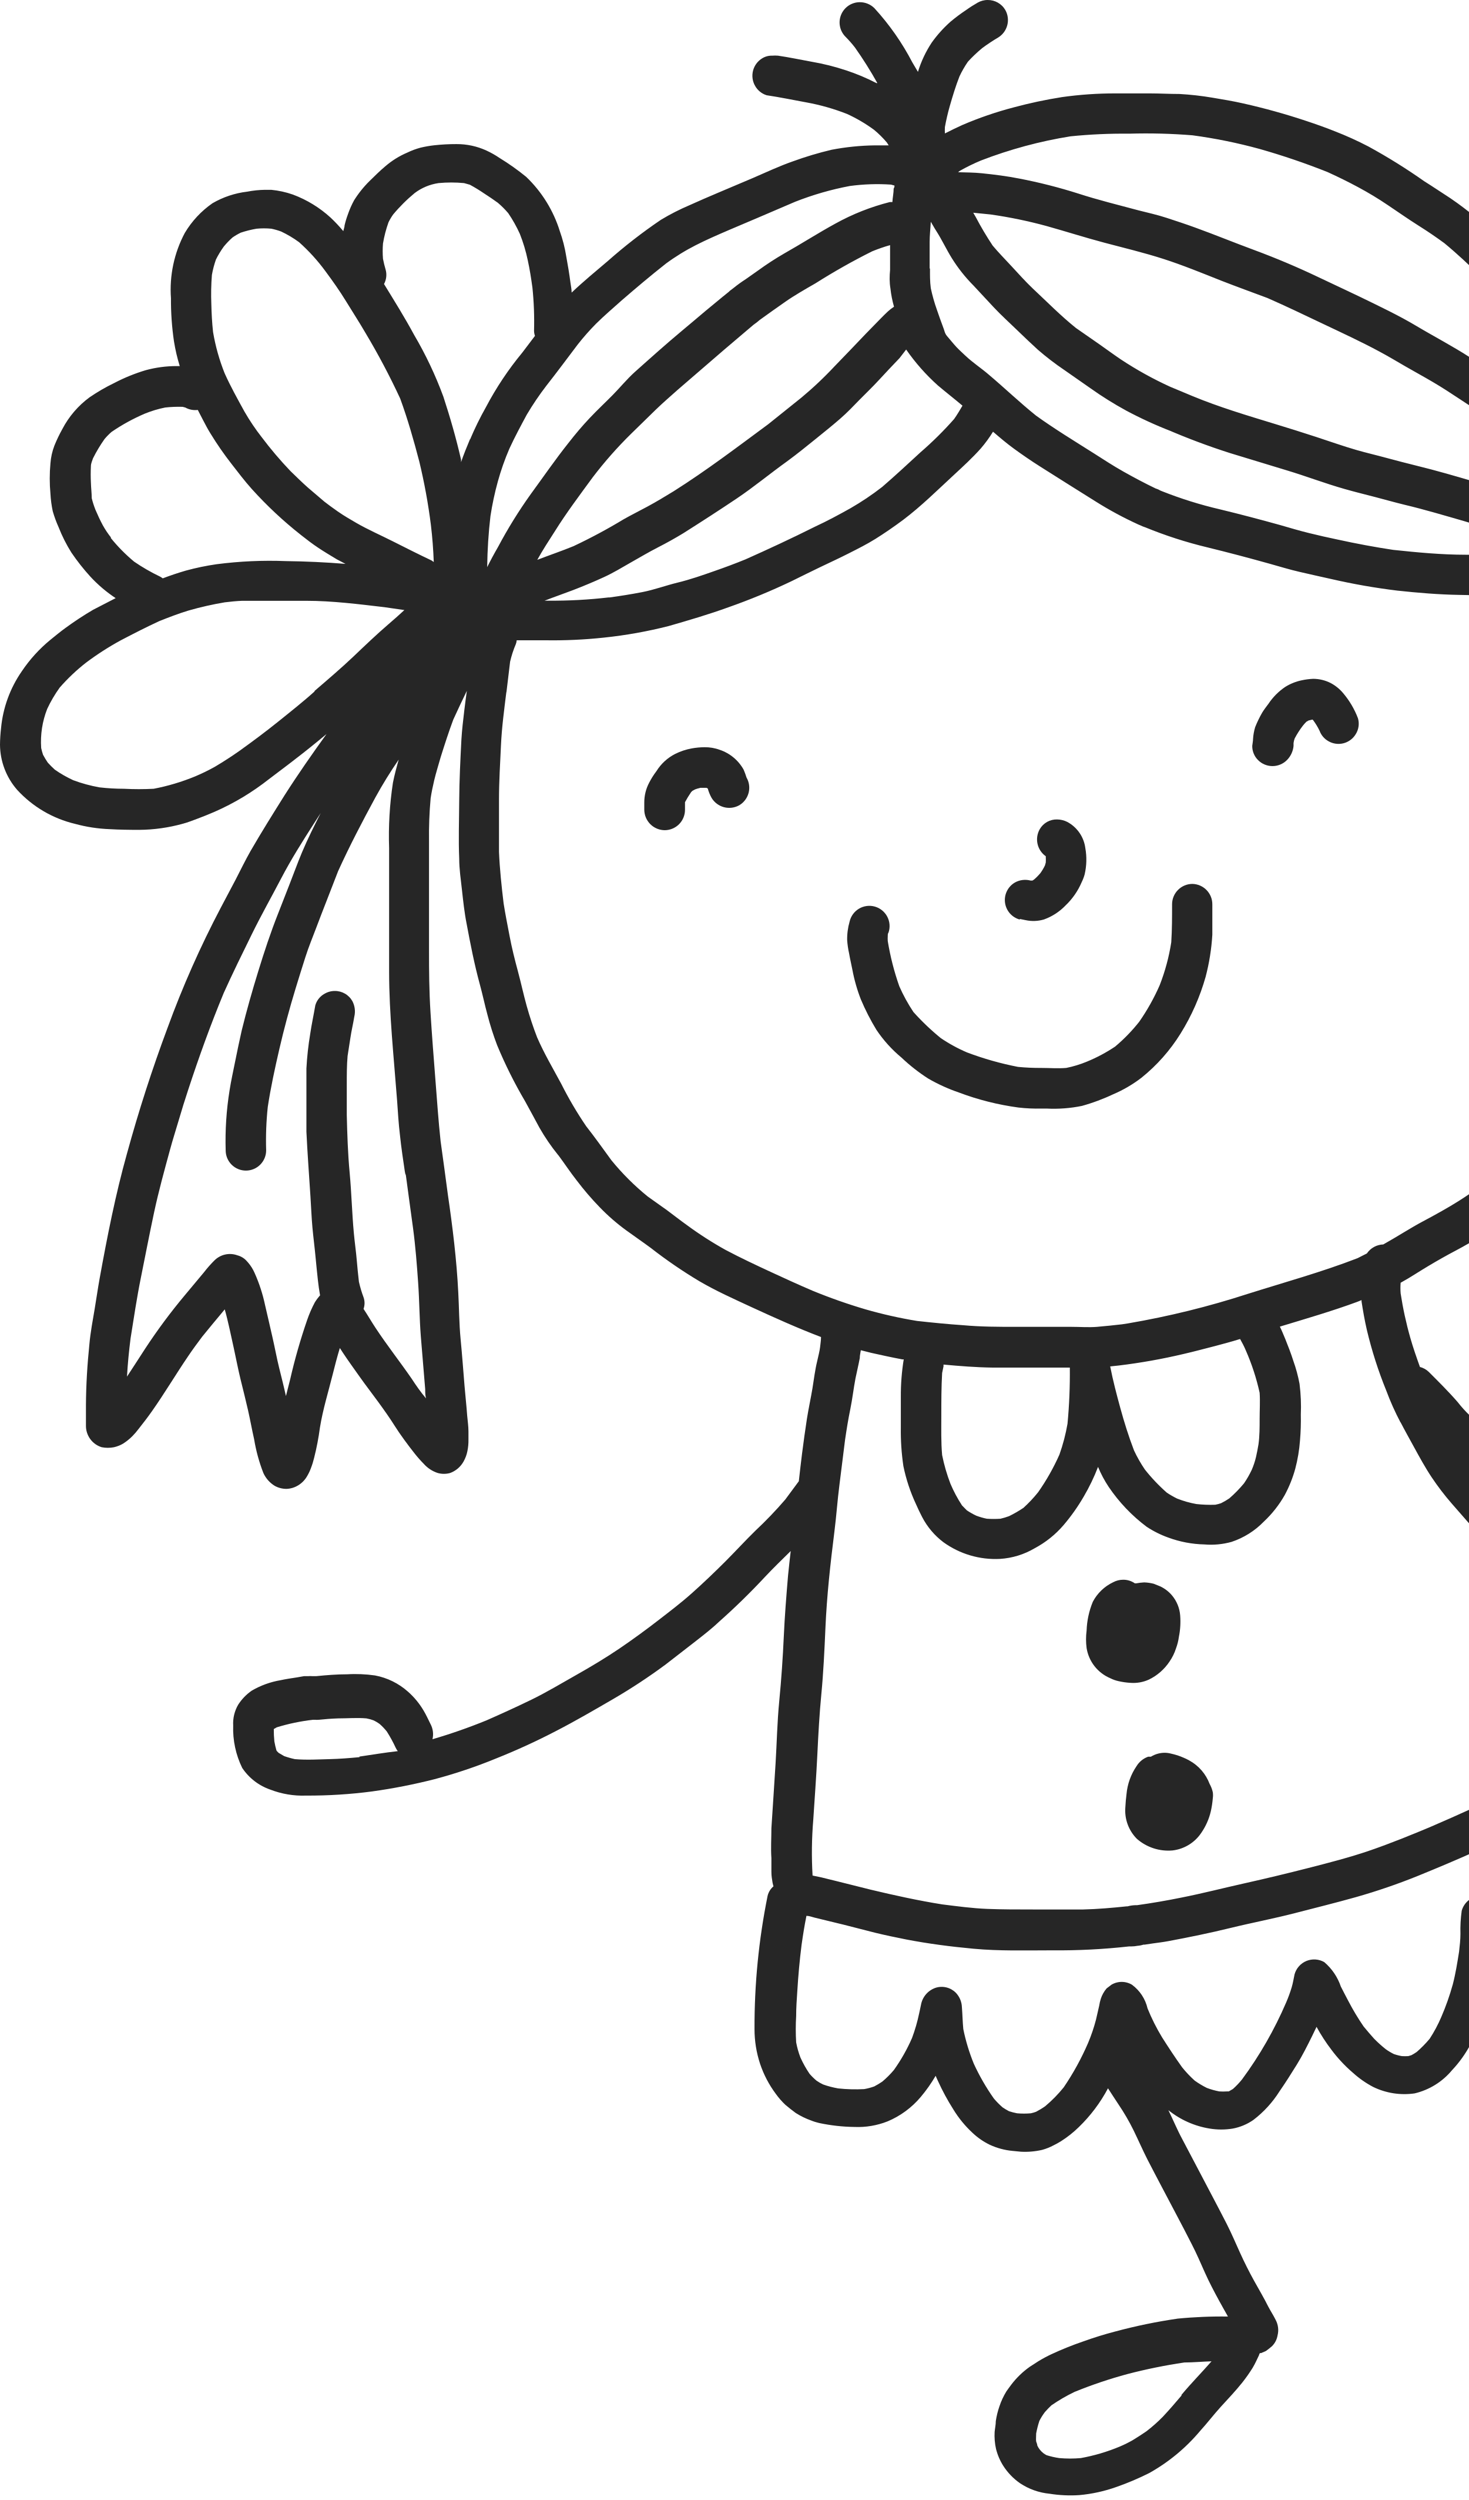 <?xml version="1.0" encoding="UTF-8"?> <svg xmlns="http://www.w3.org/2000/svg" width="127" height="216" viewBox="0 0 127 216" fill="none"> <path d="M103.08 76.37C102.617 76.373 102.173 76.558 101.846 76.886C101.518 77.213 101.333 77.657 101.33 78.12C101.33 79.21 101.33 80.31 101.26 81.41C101.063 82.68 100.728 83.924 100.26 85.12C99.775 86.229 99.182 87.287 98.49 88.28C97.869 89.066 97.169 89.787 96.4 90.43C95.638 90.939 94.828 91.372 93.98 91.72C93.4 91.962 92.797 92.146 92.18 92.27C91.46 92.33 90.73 92.27 90.01 92.27C89.343 92.274 88.675 92.244 88.01 92.18C86.507 91.889 85.032 91.471 83.6 90.93C82.805 90.591 82.045 90.175 81.33 89.69C80.486 89.003 79.697 88.25 78.97 87.44C78.5 86.737 78.091 85.994 77.75 85.22C77.302 83.949 76.967 82.641 76.75 81.31C76.74 81.16 76.74 81.01 76.75 80.86C76.75 80.76 76.75 80.66 76.82 80.56C76.894 80.335 76.922 80.097 76.901 79.861C76.88 79.625 76.812 79.396 76.7 79.187C76.588 78.978 76.435 78.795 76.25 78.647C76.065 78.499 75.852 78.39 75.623 78.327C75.395 78.264 75.156 78.248 74.921 78.28C74.687 78.312 74.461 78.391 74.258 78.513C74.055 78.635 73.878 78.797 73.739 78.989C73.601 79.181 73.502 79.399 73.45 79.63C73.301 80.15 73.23 80.689 73.24 81.23C73.267 81.621 73.324 82.008 73.41 82.39C73.49 82.86 73.6 83.31 73.69 83.78C73.854 84.654 74.098 85.511 74.42 86.34C74.804 87.252 75.255 88.135 75.77 88.98C76.374 89.88 77.105 90.689 77.94 91.38C78.652 92.055 79.425 92.661 80.25 93.19C81.089 93.674 81.974 94.076 82.89 94.39C84.552 95.017 86.28 95.453 88.04 95.69C88.704 95.767 89.372 95.797 90.04 95.78H90.47C91.499 95.834 92.531 95.757 93.54 95.55C94.463 95.293 95.363 94.958 96.23 94.55C97.104 94.178 97.927 93.698 98.68 93.12C100.02 92.045 101.166 90.75 102.07 89.29C103.016 87.769 103.743 86.123 104.23 84.4C104.543 83.209 104.738 81.99 104.81 80.76C104.81 79.89 104.81 79.02 104.81 78.15C104.816 77.685 104.637 77.237 104.312 76.903C103.988 76.57 103.545 76.378 103.08 76.37Z" fill="#262626"></path> <path d="M111.831 64.46V64.2C111.849 64.064 111.882 63.929 111.931 63.8C112.13 63.422 112.361 63.06 112.621 62.72C112.72 62.594 112.827 62.473 112.941 62.36L113.131 62.25L113.471 62.17L113.531 62.23C113.742 62.516 113.927 62.82 114.081 63.14C114.219 63.516 114.485 63.831 114.831 64.03C115.028 64.147 115.247 64.224 115.474 64.256C115.701 64.288 115.933 64.275 116.155 64.218C116.377 64.16 116.586 64.059 116.769 63.92C116.952 63.782 117.105 63.609 117.221 63.41C117.343 63.21 117.422 62.987 117.453 62.754C117.484 62.522 117.466 62.286 117.401 62.06C117.101 61.27 116.668 60.536 116.121 59.89C115.824 59.534 115.46 59.239 115.051 59.02C114.581 58.779 114.06 58.652 113.531 58.65C113.194 58.665 112.86 58.708 112.531 58.78C112.028 58.885 111.547 59.078 111.111 59.35C110.537 59.738 110.044 60.234 109.661 60.81C109.471 61.06 109.281 61.31 109.121 61.57C108.888 61.975 108.684 62.396 108.511 62.83C108.414 63.156 108.353 63.491 108.331 63.83C108.331 64.03 108.281 64.24 108.261 64.44C108.257 64.671 108.301 64.9 108.389 65.113C108.476 65.326 108.606 65.519 108.771 65.68C109.101 66.008 109.546 66.191 110.011 66.191C110.476 66.191 110.921 66.008 111.251 65.68C111.58 65.353 111.785 64.922 111.831 64.46ZM113.581 62.16L113.731 62.28L113.581 62.16Z" fill="#262626"></path> <path d="M57.47 71.73C57.934 71.727 58.377 71.542 58.705 71.214C59.032 70.887 59.218 70.443 59.22 69.98C59.22 69.76 59.22 69.53 59.22 69.31C59.381 69.011 59.558 68.72 59.75 68.44L59.86 68.33L60.1 68.2C60.247 68.147 60.398 68.104 60.55 68.07H60.98H61.08L61.19 68.13C61.266 68.412 61.377 68.684 61.52 68.94C61.76 69.337 62.144 69.624 62.592 69.742C63.041 69.86 63.517 69.798 63.92 69.57C64.317 69.332 64.604 68.949 64.72 68.502C64.836 68.055 64.771 67.58 64.54 67.18C64.469 66.949 64.385 66.722 64.29 66.5C63.837 65.686 63.094 65.073 62.21 64.78C61.794 64.629 61.353 64.555 60.91 64.56C60.545 64.563 60.18 64.597 59.82 64.66C59.316 64.75 58.828 64.912 58.37 65.14C57.704 65.479 57.144 65.994 56.75 66.63C56.511 66.944 56.3 67.278 56.12 67.63C55.843 68.154 55.699 68.737 55.7 69.33C55.7 69.54 55.7 69.75 55.7 69.96C55.703 70.428 55.89 70.877 56.221 71.209C56.553 71.54 57.002 71.727 57.47 71.73Z" fill="#262626"></path> <path d="M88.171 79.4L88.661 79.5C89.191 79.616 89.741 79.595 90.261 79.44C90.966 79.185 91.602 78.771 92.121 78.23C92.716 77.665 93.189 76.985 93.511 76.23C93.619 76.012 93.706 75.785 93.771 75.55C93.945 74.805 93.966 74.033 93.831 73.28C93.77 72.807 93.599 72.356 93.329 71.963C93.059 71.57 92.7 71.247 92.281 71.02C92.002 70.877 91.694 70.802 91.381 70.8C91.08 70.794 90.783 70.869 90.521 71.016C90.259 71.164 90.041 71.38 89.891 71.64C89.671 72.025 89.602 72.478 89.698 72.911C89.794 73.344 90.048 73.725 90.411 73.98V74.04C90.421 74.2 90.421 74.36 90.411 74.52C90.392 74.605 90.369 74.688 90.341 74.77C90.23 75.001 90.1 75.222 89.951 75.43C89.783 75.631 89.599 75.819 89.401 75.99L89.261 76.08H89.091C88.636 75.96 88.152 76.021 87.741 76.25C87.443 76.424 87.203 76.681 87.051 76.991C86.899 77.3 86.842 77.648 86.887 77.99C86.932 78.332 87.077 78.653 87.303 78.912C87.53 79.172 87.828 79.359 88.161 79.45L88.171 79.4Z" fill="#262626"></path> <path d="M99.32 145.12C100.046 144.77 100.664 144.231 101.11 143.56C101.352 143.21 101.541 142.826 101.67 142.42C101.79 142.097 101.874 141.762 101.92 141.42C102.042 140.812 102.079 140.189 102.03 139.57C101.98 138.934 101.732 138.329 101.32 137.84C101.045 137.516 100.704 137.253 100.32 137.07L99.75 136.84C99.479 136.77 99.201 136.73 98.92 136.72C98.692 136.732 98.465 136.758 98.24 136.8H98.11C97.817 136.597 97.468 136.488 97.11 136.49C96.803 136.488 96.5 136.564 96.23 136.71C95.481 137.067 94.867 137.656 94.48 138.39C94.151 139.184 93.968 140.031 93.94 140.89C93.875 141.388 93.875 141.892 93.94 142.39C94.031 142.964 94.268 143.505 94.626 143.962C94.985 144.418 95.455 144.776 95.99 145C96.212 145.113 96.447 145.197 96.69 145.25C97.039 145.33 97.393 145.381 97.75 145.4C98.289 145.438 98.828 145.342 99.32 145.12Z" fill="#262626"></path> <path d="M104.571 154.12C104.249 153.27 103.636 152.561 102.841 152.12C102.346 151.844 101.814 151.642 101.261 151.52C101.075 151.469 100.884 151.442 100.691 151.44C100.27 151.442 99.859 151.56 99.501 151.78H99.261C98.845 151.928 98.492 152.214 98.261 152.59C97.769 153.309 97.469 154.143 97.391 155.01C97.341 155.39 97.311 155.76 97.291 156.14C97.248 156.642 97.315 157.148 97.488 157.621C97.661 158.094 97.935 158.524 98.291 158.88C98.711 159.246 99.2 159.522 99.729 159.694C100.258 159.866 100.817 159.929 101.371 159.88C101.872 159.821 102.354 159.654 102.784 159.389C103.214 159.125 103.582 158.771 103.861 158.35C104.248 157.787 104.527 157.156 104.681 156.49C104.763 156.121 104.819 155.747 104.851 155.37C104.876 155.198 104.876 155.023 104.851 154.85C104.793 154.595 104.699 154.349 104.571 154.12Z" fill="#262626"></path> <path d="M187.47 36.53C187.4 36.01 187.32 35.53 187.2 34.99C186.992 34.23 186.679 33.503 186.27 32.83C185.859 32.157 185.373 31.533 184.82 30.97C184.228 30.386 183.589 29.851 182.91 29.37C181.894 28.632 180.752 28.087 179.54 27.76C178.507 27.505 177.444 27.387 176.38 27.41C175.46 27.41 174.54 27.47 173.62 27.56H173.55C173.64 27.41 173.74 27.27 173.83 27.11C174.26 26.34 174.69 25.58 175.13 24.82C175.608 24.032 175.971 23.18 176.21 22.29C176.375 21.634 176.478 20.965 176.52 20.29C176.545 19.794 176.545 19.296 176.52 18.8C176.494 17.775 176.377 16.754 176.17 15.75C176.091 15.37 175.988 14.996 175.86 14.63C175.76 14.33 175.65 14.03 175.53 13.74C175.298 13.104 174.96 12.513 174.53 11.99C174.125 11.514 173.666 11.087 173.16 10.72C172.238 9.981 171.101 9.56 169.92 9.52H169.59C169.25 9.52 168.9 9.52 168.59 9.57C168.044 9.604 167.499 9.667 166.96 9.76C166.008 9.935 165.079 10.216 164.19 10.6C163.634 10.822 163.093 11.079 162.57 11.37C162.05 11.66 161.57 12 161.07 12.37C160.57 12.74 160.24 12.93 159.83 13.22C159.42 13.51 159.25 13.68 158.96 13.91C158.698 14.134 158.457 14.382 158.24 14.65C158.24 14.28 158.24 13.91 158.24 13.55C158.157 12.479 158.013 11.414 157.81 10.36C157.603 9.361 157.266 8.393 156.81 7.48C156.256 6.336 155.428 5.347 154.4 4.6C153.61 3.996 152.705 3.561 151.74 3.32C151.21 3.191 150.666 3.13 150.12 3.14C149.713 3.14 149.303 3.16 148.89 3.2C147.866 3.263 146.857 3.468 145.89 3.81C145.005 4.152 144.163 4.595 143.38 5.13C141.645 6.286 140.281 7.918 139.45 9.83C139.036 10.68 138.737 11.581 138.56 12.51C138.442 13.351 138.389 14.201 138.4 15.05C138.4 15.97 138.4 16.9 138.47 17.82C138.535 18.874 138.665 19.923 138.86 20.96C139.043 21.859 139.276 22.747 139.56 23.62C139.82 24.5 140.08 25.37 140.35 26.25C140.89 27.96 141.29 29.71 141.78 31.45C142.14 32.71 142.47 33.99 142.78 35.26C143.02 36.11 143.22 36.97 143.42 37.83C143.42 37.77 143.42 37.71 143.35 37.64C142.98 36.81 142.6 35.99 142.19 35.18C141.78 34.37 141.38 33.62 140.92 32.86C140.389 32.027 139.801 31.232 139.16 30.48C138.6 29.81 137.98 29.19 137.41 28.48C136.84 27.77 136.21 27.1 135.6 26.42C134.4 25.06 133.02 23.88 131.71 22.63C130.4 21.38 129.16 20.03 127.71 18.89C126.965 18.26 126.187 17.669 125.38 17.12C124.63 16.64 123.87 16.12 123.13 15.66C121.582 14.569 119.972 13.568 118.31 12.66C117.371 12.171 116.407 11.734 115.42 11.35C114.6 11.02 113.77 10.73 112.93 10.45C111.147 9.856 109.334 9.352 107.5 8.94C106.62 8.74 105.72 8.59 104.82 8.44C103.88 8.281 102.932 8.174 101.98 8.12C101.12 8.12 100.26 8.07 99.39 8.07C98.52 8.07 97.39 8.07 96.45 8.07C94.898 8.067 93.347 8.174 91.81 8.39C90.402 8.612 89.006 8.909 87.63 9.28C86.117 9.675 84.637 10.183 83.2 10.8C82.69 11.03 82.2 11.27 81.69 11.53C81.68 11.347 81.68 11.163 81.69 10.98C81.8 10.37 81.94 9.77 82.11 9.17C82.36 8.3 82.62 7.44 82.95 6.6C83.158 6.157 83.402 5.733 83.68 5.33C84.063 4.912 84.474 4.521 84.91 4.16C85.35 3.833 85.808 3.529 86.28 3.25C86.676 3.013 86.964 2.63 87.081 2.183C87.199 1.737 87.138 1.262 86.91 0.86C86.755 0.595 86.533 0.377 86.266 0.226C85.999 0.075 85.697 -0.003 85.39 0C85.085 -0.002 84.784 0.078 84.52 0.23C84.176 0.426 83.842 0.639 83.52 0.87C83.055 1.178 82.607 1.512 82.18 1.87C81.57 2.41 81.023 3.017 80.55 3.68C80.034 4.462 79.633 5.314 79.36 6.21L78.88 5.4C77.994 3.696 76.888 2.116 75.59 0.7C75.256 0.373 74.807 0.19 74.34 0.19C73.992 0.189 73.651 0.292 73.362 0.485C73.073 0.679 72.848 0.954 72.716 1.276C72.584 1.598 72.55 1.952 72.621 2.293C72.691 2.634 72.861 2.946 73.11 3.19C73.395 3.477 73.662 3.781 73.91 4.1C74.611 5.091 75.259 6.119 75.85 7.18H75.77C74.928 6.744 74.051 6.376 73.15 6.08C72.171 5.754 71.168 5.504 70.15 5.33C69.15 5.15 68.23 4.95 67.26 4.81C67.09 4.796 66.92 4.796 66.75 4.81C66.455 4.801 66.163 4.878 65.91 5.03C65.512 5.266 65.223 5.649 65.105 6.096C64.987 6.543 65.05 7.019 65.28 7.42C65.498 7.808 65.855 8.098 66.28 8.23C67.43 8.4 68.58 8.64 69.73 8.85C70.93 9.068 72.106 9.403 73.24 9.85C74.061 10.226 74.842 10.685 75.57 11.22C75.968 11.55 76.336 11.915 76.67 12.31C76.73 12.39 76.77 12.48 76.83 12.56C76.55 12.56 76.27 12.56 75.99 12.56H75.64C74.381 12.576 73.126 12.703 71.89 12.94C70.758 13.208 69.643 13.542 68.55 13.94C67.37 14.35 66.23 14.89 65.09 15.38L62.09 16.65C61.26 17 60.43 17.36 59.61 17.73C58.758 18.092 57.933 18.513 57.14 18.99C55.535 20.077 54.002 21.266 52.55 22.55C51.49 23.45 50.42 24.33 49.42 25.28C49.42 25 49.36 24.72 49.32 24.44C49.22 23.67 49.09 22.89 48.95 22.13C48.833 21.398 48.649 20.678 48.4 19.98C47.846 18.191 46.844 16.573 45.49 15.28C44.761 14.685 43.993 14.141 43.19 13.65C42.832 13.406 42.454 13.192 42.06 13.01C41.245 12.635 40.357 12.444 39.46 12.45C38.825 12.448 38.191 12.482 37.56 12.55C37.153 12.595 36.749 12.665 36.35 12.76C35.954 12.867 35.569 13.011 35.2 13.19C34.517 13.481 33.883 13.876 33.32 14.36C32.84 14.76 32.39 15.21 31.94 15.65C31.434 16.15 30.988 16.707 30.61 17.31C30.395 17.704 30.215 18.116 30.07 18.54C29.957 18.844 29.863 19.154 29.79 19.47C29.79 19.63 29.71 19.8 29.68 19.97C29.34 19.562 28.976 19.175 28.59 18.81C27.639 17.939 26.529 17.26 25.32 16.81C24.715 16.599 24.087 16.462 23.45 16.4H22.91C22.393 16.408 21.878 16.461 21.37 16.56C20.312 16.684 19.291 17.025 18.37 17.56C17.4 18.233 16.585 19.106 15.98 20.12C15.055 21.852 14.639 23.811 14.78 25.77C14.772 27.015 14.859 28.259 15.04 29.49C15.156 30.214 15.323 30.93 15.54 31.63H15.27C14.361 31.629 13.457 31.75 12.58 31.99C11.647 32.271 10.743 32.639 9.88 33.09C9.136 33.449 8.421 33.863 7.74 34.33C6.758 35.053 5.954 35.99 5.39 37.07C5.13 37.535 4.9 38.016 4.7 38.51C4.513 39.001 4.398 39.516 4.36 40.04C4.28 40.908 4.28 41.782 4.36 42.65C4.387 43.161 4.453 43.669 4.56 44.17C4.697 44.645 4.867 45.109 5.07 45.56C5.368 46.319 5.736 47.049 6.17 47.74C6.669 48.475 7.22 49.174 7.82 49.83C8.47 50.532 9.202 51.153 10 51.68C9.35 52.02 8.69 52.35 8.06 52.68C7.226 53.168 6.419 53.699 5.64 54.27C5.2 54.59 4.79 54.93 4.37 55.27C3.405 56.058 2.563 56.985 1.87 58.02C0.866 59.474 0.253 61.161 0.09 62.92C0.035 63.392 0.005 63.865 0 64.34C0.011 65.775 0.536 67.159 1.48 68.24C2.815 69.698 4.557 70.722 6.48 71.18C7.459 71.448 8.466 71.603 9.48 71.64C10.33 71.69 11.19 71.7 12.05 71.7C13.321 71.689 14.585 71.511 15.81 71.17C16.23 71.06 16.65 70.89 17.06 70.74C17.47 70.59 18.06 70.35 18.55 70.14C19.407 69.764 20.239 69.333 21.04 68.85C21.807 68.385 22.545 67.874 23.25 67.32C23.98 66.76 24.73 66.21 25.46 65.64C26.4 64.92 27.32 64.18 28.23 63.42C26.98 65.15 25.76 66.9 24.61 68.7C23.61 70.29 22.61 71.89 21.66 73.53C21.2 74.34 20.79 75.19 20.36 76.02C19.93 76.85 19.5 77.63 19.08 78.44C17.315 81.793 15.778 85.261 14.48 88.82C13.16 92.353 11.993 95.967 10.98 99.66C9.98 103.22 9.27 106.85 8.61 110.48C8.45 111.36 8.33 112.24 8.18 113.12C8.03 114 7.82 115.12 7.73 116.12C7.55 117.88 7.44 119.63 7.43 121.41C7.43 121.78 7.43 122.15 7.43 122.52C7.43 122.73 7.43 122.95 7.43 123.16C7.422 123.579 7.551 123.988 7.796 124.327C8.041 124.666 8.39 124.917 8.79 125.04C9.143 125.11 9.507 125.11 9.86 125.04C10.142 124.975 10.412 124.868 10.66 124.72C10.945 124.535 11.21 124.321 11.45 124.08C11.643 123.882 11.824 123.672 11.99 123.45C12.38 122.96 12.77 122.45 13.13 121.94C14.23 120.38 15.2 118.74 16.27 117.17C16.65 116.6 17.07 116.04 17.48 115.49C18.06 114.77 18.65 114.07 19.24 113.36L19.43 113.13C19.74 114.23 19.96 115.36 20.21 116.47C20.41 117.38 20.58 118.29 20.8 119.19C21.02 120.09 21.24 120.95 21.44 121.83C21.64 122.71 21.78 123.52 21.97 124.35C22.134 125.349 22.402 126.327 22.77 127.27C22.982 127.736 23.331 128.127 23.77 128.39C24.078 128.555 24.421 128.641 24.77 128.64C25.123 128.627 25.468 128.523 25.77 128.34C26.088 128.149 26.353 127.881 26.54 127.56C26.675 127.335 26.789 127.097 26.88 126.85C26.993 126.557 27.086 126.256 27.16 125.95C27.377 125.09 27.544 124.219 27.66 123.34C27.91 121.79 28.38 120.28 28.76 118.76C28.95 117.99 29.15 117.23 29.38 116.47C29.45 116.58 29.53 116.69 29.6 116.81C30.08 117.54 30.6 118.25 31.1 118.96C31.6 119.67 32.17 120.4 32.7 121.13C33.23 121.86 33.7 122.52 34.14 123.22C34.58 123.92 35.25 124.83 35.86 125.6C36.101 125.904 36.358 126.194 36.63 126.47C36.958 126.841 37.379 127.117 37.85 127.27C38.197 127.365 38.563 127.365 38.91 127.27C39.408 127.089 39.824 126.734 40.08 126.27C40.237 125.99 40.349 125.686 40.41 125.37C40.477 125.041 40.507 124.706 40.5 124.37C40.5 124.14 40.5 123.9 40.5 123.67C40.5 123.23 40.43 122.77 40.39 122.32C40.33 121.46 40.23 120.6 40.16 119.74C40.05 118.39 39.95 117.04 39.82 115.69C39.69 114.34 39.69 112.98 39.62 111.69C39.48 108.85 39.13 106.03 38.72 103.22C38.52 101.67 38.3 100.13 38.09 98.59C37.9 96.82 37.78 95.04 37.64 93.26C37.5 91.48 37.34 89.43 37.22 87.51C37.1 85.59 37.09 83.92 37.09 82.13C37.09 80.34 37.09 78.51 37.09 76.7V72.7C37.072 71.455 37.118 70.21 37.23 68.97C37.31 68.44 37.41 67.97 37.54 67.41C37.7 66.75 37.9 66.11 38.1 65.41C38.44 64.33 38.79 63.24 39.19 62.17C39.57 61.34 39.96 60.51 40.36 59.69C40.28 60.25 40.21 60.82 40.14 61.38C40.04 62.22 39.94 63.06 39.89 63.9C39.8 65.66 39.71 67.42 39.7 69.18C39.69 70.94 39.63 72.53 39.7 74.18C39.7 75.09 39.84 76 39.94 76.91C40.04 77.82 40.15 78.85 40.34 79.81C40.67 81.57 41.01 83.32 41.48 85.04C41.72 85.91 41.9 86.79 42.14 87.67C42.37 88.565 42.651 89.447 42.98 90.31C43.67 91.974 44.476 93.588 45.39 95.14C45.81 95.91 46.23 96.67 46.64 97.44C47.109 98.262 47.645 99.044 48.24 99.78L48.3 99.85C48.82 100.55 49.3 101.28 49.85 101.98C50.468 102.797 51.136 103.575 51.85 104.31C52.557 105.042 53.327 105.712 54.15 106.31C54.85 106.82 55.57 107.31 56.26 107.82C57.596 108.862 58.996 109.82 60.45 110.69C61.9 111.54 63.45 112.23 64.98 112.94C66.98 113.86 68.98 114.76 70.98 115.52C70.98 115.81 70.93 116.1 70.9 116.39C70.87 116.68 70.74 117.2 70.65 117.6C70.46 118.37 70.37 119.16 70.24 119.95C70.11 120.74 69.9 121.7 69.76 122.59C69.62 123.48 69.47 124.59 69.34 125.59C69.24 126.39 69.15 127.18 69.06 127.98L67.89 129.56C67.079 130.503 66.218 131.401 65.31 132.25C64.43 133.11 63.6 134.02 62.73 134.89C61.86 135.76 60.83 136.75 59.83 137.64C58.83 138.53 57.91 139.22 56.93 139.98C55.95 140.74 54.71 141.65 53.56 142.43C52.41 143.21 51.08 144.01 49.8 144.73C48.52 145.45 47.25 146.22 45.93 146.86C44.61 147.5 43.36 148.07 42.06 148.64C40.532 149.264 38.974 149.808 37.39 150.27C37.497 149.82 37.432 149.346 37.21 148.94C37.02 148.56 36.85 148.18 36.63 147.81C36.267 147.191 35.808 146.634 35.27 146.16C34.465 145.443 33.48 144.959 32.42 144.76C31.625 144.647 30.821 144.613 30.02 144.66C29.13 144.66 28.24 144.73 27.35 144.82H27.08H26.98C26.874 144.81 26.766 144.81 26.66 144.82H26.29L25.66 144.93C25.19 145 24.72 145.07 24.26 145.17C23.383 145.317 22.539 145.622 21.77 146.07C21.299 146.394 20.898 146.809 20.59 147.29C20.273 147.835 20.123 148.461 20.16 149.09C20.115 150.356 20.383 151.613 20.94 152.75C21.521 153.621 22.371 154.278 23.36 154.62C24.341 155.001 25.389 155.178 26.44 155.14C28.359 155.15 30.277 155.03 32.18 154.78C33.998 154.527 35.801 154.173 37.58 153.72C39.38 153.241 41.147 152.647 42.87 151.94C44.642 151.235 46.378 150.44 48.07 149.56C49.74 148.7 51.37 147.75 52.99 146.81C54.564 145.895 56.086 144.893 57.55 143.81L60.13 141.81C60.82 141.27 61.52 140.73 62.13 140.15C63.53 138.91 64.863 137.61 66.13 136.25C66.85 135.48 67.61 134.75 68.36 134.01C68.28 134.71 68.2 135.42 68.13 136.12C67.98 137.89 67.84 139.65 67.76 141.42C67.68 143.19 67.55 145.12 67.37 146.96C67.19 148.8 67.16 150.57 67.05 152.37C66.94 154.17 66.81 156.1 66.69 157.96C66.69 158.82 66.63 159.68 66.69 160.55C66.69 160.94 66.69 161.33 66.69 161.72C66.69 162.11 66.74 162.34 66.79 162.66C66.811 162.768 66.838 162.875 66.87 162.98C66.615 163.194 66.436 163.486 66.36 163.81C65.595 167.595 65.216 171.448 65.23 175.31C65.229 176.329 65.391 177.342 65.71 178.31C66.022 179.244 66.481 180.121 67.07 180.91C67.313 181.249 67.588 181.563 67.89 181.85C68.18 182.1 68.48 182.33 68.79 182.56C69.207 182.826 69.653 183.044 70.12 183.21C70.347 183.302 70.581 183.375 70.82 183.43C71.823 183.643 72.845 183.757 73.87 183.77C74.846 183.812 75.821 183.648 76.73 183.29C77.841 182.825 78.825 182.101 79.6 181.18C80.082 180.609 80.514 179.996 80.89 179.35C80.95 179.5 81.02 179.65 81.09 179.8C81.473 180.643 81.914 181.459 82.41 182.24C82.874 183.002 83.443 183.696 84.1 184.3C84.531 184.704 85.02 185.041 85.55 185.3C86.18 185.595 86.857 185.777 87.55 185.84L88.27 185.91C88.885 185.942 89.5 185.888 90.1 185.75C90.447 185.654 90.783 185.52 91.1 185.35C91.32 185.24 91.52 185.13 91.73 185C92.281 184.651 92.793 184.246 93.26 183.79C94.275 182.81 95.129 181.676 95.79 180.43C96.09 180.89 96.38 181.35 96.69 181.81C97.173 182.523 97.608 183.268 97.99 184.04C98.4 184.88 98.77 185.73 99.19 186.56C99.61 187.39 100.04 188.18 100.46 188.99C101.31 190.62 102.19 192.24 103.02 193.88C103.44 194.69 103.8 195.53 104.17 196.36C104.54 197.19 104.97 198 105.4 198.79C105.65 199.25 105.91 199.7 106.16 200.15C104.711 200.13 103.262 200.19 101.82 200.33C99.989 200.595 98.176 200.969 96.39 201.45C95.47 201.69 94.57 201.97 93.68 202.29C92.731 202.613 91.799 202.987 90.89 203.41C90.513 203.587 90.146 203.784 89.79 204L89.03 204.49C88.412 204.926 87.865 205.456 87.41 206.06C87.28 206.24 87.14 206.42 87.01 206.61C86.757 207.022 86.552 207.461 86.4 207.92C86.257 208.333 86.153 208.758 86.09 209.19C86.09 209.5 86.02 209.8 85.99 210.11C85.96 210.607 86 211.105 86.11 211.59C86.239 212.103 86.448 212.593 86.73 213.04C87.109 213.634 87.602 214.147 88.18 214.55C88.945 215.06 89.825 215.373 90.74 215.46C91.586 215.595 92.445 215.636 93.3 215.58C94.413 215.481 95.509 215.239 96.56 214.86C97.518 214.524 98.453 214.126 99.36 213.67C101.031 212.736 102.518 211.506 103.75 210.04C104.37 209.36 104.93 208.62 105.56 207.93C106.19 207.24 106.83 206.57 107.41 205.84C107.726 205.44 108.02 205.022 108.29 204.59C108.5 204.24 108.67 203.86 108.85 203.48C108.85 203.42 108.9 203.37 108.92 203.31H109.02L109.44 203.13C109.62 203 109.8 202.86 109.97 202.71C110.223 202.458 110.391 202.133 110.45 201.78C110.565 201.325 110.504 200.843 110.28 200.43C110.09 200.04 109.84 199.67 109.64 199.28C109.26 198.52 108.83 197.8 108.42 197.06C108.01 196.32 107.57 195.45 107.2 194.63C106.83 193.81 106.46 192.95 106.05 192.14C105.21 190.5 104.34 188.88 103.49 187.25L102.21 184.82C101.77 184.01 101.42 183.15 101.01 182.32C102.042 183.151 103.272 183.699 104.58 183.91C105.242 184.019 105.918 184.019 106.58 183.91C107.215 183.79 107.818 183.538 108.35 183.17C109.249 182.486 110.018 181.646 110.62 180.69C111.14 179.94 111.62 179.18 112.11 178.39C112.6 177.6 113.02 176.76 113.44 175.91C113.56 175.65 113.69 175.39 113.82 175.12C114.2 175.82 114.635 176.488 115.12 177.12C115.364 177.447 115.624 177.76 115.9 178.06C116.244 178.436 116.612 178.79 117 179.12C117.519 179.586 118.093 179.986 118.71 180.31C119.823 180.853 121.074 181.048 122.3 180.87C123.565 180.571 124.698 179.869 125.53 178.87C126.176 178.185 126.724 177.415 127.16 176.58C127.44 176.05 127.68 175.49 127.91 174.93C128 175.12 128.1 175.31 128.2 175.5C128.63 176.33 129.05 177.16 129.49 177.99C129.93 178.82 130.37 179.59 130.82 180.39C131.27 181.19 131.7 181.84 132.08 182.59C132.25 182.91 132.4 183.23 132.58 183.59C132.738 183.875 132.929 184.141 133.15 184.38C133.408 184.63 133.719 184.818 134.06 184.93C134.431 185.064 134.825 185.126 135.22 185.11C135.604 185.087 135.985 185.033 136.36 184.95C136.556 184.917 136.749 184.874 136.94 184.82C137.42 184.67 137.94 184.51 138.38 184.33C140.181 183.577 141.897 182.635 143.5 181.52C144.86 180.63 146.15 179.65 147.44 178.68C148.73 177.71 150.01 176.9 151.32 176.05C151.92 175.66 152.49 175.22 153.06 174.8C153.63 174.38 154.31 173.9 154.94 173.45L155.94 172.71C155.849 173.373 155.799 174.041 155.79 174.71C155.79 176.4 155.79 178.1 155.86 179.79C155.904 181.954 156.492 184.073 157.57 185.95C157.866 186.43 158.242 186.856 158.68 187.21C159.104 187.556 159.589 187.821 160.11 187.99C160.811 188.163 161.54 188.187 162.25 188.06C162.856 188.008 163.458 187.911 164.05 187.77C164.578 187.626 165.089 187.421 165.57 187.16C166.165 186.841 166.66 186.363 167 185.78C167.176 185.469 167.301 185.131 167.37 184.78C167.438 184.451 167.475 184.116 167.48 183.78C167.495 183.554 167.495 183.327 167.48 183.1C167.48 182.61 167.42 182.1 167.37 181.63C167.263 180.607 167.035 179.6 166.69 178.63C166.096 176.867 165.318 175.171 164.37 173.57C163.89 172.79 163.37 172.02 162.86 171.28C162.211 170.309 161.464 169.408 160.63 168.59C159.938 167.95 159.042 167.574 158.1 167.53C157.874 167.53 157.648 167.56 157.43 167.62C156.87 167.824 156.346 168.118 155.88 168.49C155.13 168.99 154.4 169.49 153.66 170.04C152.36 170.97 151.07 171.93 149.77 172.85C149.15 173.3 148.49 173.68 147.86 174.09C147.23 174.5 146.46 175.09 145.77 175.55C145.08 176.01 144.46 176.55 143.77 177.04C143.08 177.53 142.4 178.04 141.7 178.48C140.348 179.379 138.938 180.187 137.48 180.9C136.805 181.171 136.109 181.388 135.4 181.55C135.13 181.05 134.91 180.55 134.63 180.04C134.17 179.25 133.69 178.46 133.24 177.66C132.79 176.86 132.31 175.96 131.87 175.1C131.62 174.6 131.36 174.1 131.1 173.61C131.354 173.814 131.622 174.001 131.9 174.17C132.932 174.781 134.146 175.011 135.33 174.82C137.19 174.53 138.4 172.82 139.1 171.21C139.329 170.736 139.529 170.248 139.7 169.75C139.84 169.277 139.96 168.807 140.06 168.34C140.205 167.637 140.306 166.926 140.36 166.21C140.813 166.653 141.305 167.054 141.83 167.41C142.176 167.642 142.541 167.846 142.92 168.02L143.81 168.4C144.267 168.567 144.745 168.671 145.23 168.71C146.388 168.894 147.568 168.877 148.72 168.66C149.382 168.501 150.005 168.208 150.55 167.8C150.984 167.497 151.395 167.163 151.78 166.8C152.447 166.102 153.058 165.353 153.61 164.56C154.168 163.711 154.615 162.793 154.94 161.83C155.255 160.944 155.444 160.019 155.5 159.08C155.56 158.28 155.57 157.49 155.57 156.69C155.597 155.923 155.573 155.154 155.5 154.39C155.375 153.487 155.185 152.595 154.93 151.72C154.734 150.968 154.497 150.227 154.22 149.5C153.884 148.688 153.507 147.894 153.09 147.12C152.76 146.47 152.43 145.82 152.09 145.19C151.391 143.825 150.36 142.659 149.09 141.8C148.834 141.643 148.54 141.56 148.24 141.56C147.977 141.565 147.718 141.626 147.48 141.74C147.251 141.434 146.964 141.178 146.634 140.985C146.304 140.793 145.939 140.669 145.56 140.62C145.15 140.52 144.75 140.43 144.35 140.29C143.95 140.15 143.57 140 143.19 139.85C141.93 139.28 140.73 138.58 139.52 137.91C138.319 137.201 137.161 136.423 136.05 135.58C135.28 134.94 134.53 134.27 133.78 133.58C133.03 132.89 132.28 132.22 131.59 131.48C130.9 130.74 130.22 129.89 129.54 129.08C128.86 128.27 128.33 127.68 127.73 126.97C128.24 127.31 128.73 127.66 129.27 127.97C130.02 128.45 130.78 128.89 131.54 129.36C132.3 129.83 133.1 130.36 133.88 130.84C134.586 131.302 135.325 131.713 136.09 132.07C137.02 132.48 137.96 132.84 138.92 133.16C140.447 133.592 142 133.926 143.57 134.16C145.26 134.47 146.95 134.69 148.65 134.9C150.35 135.11 152.27 135.34 154.08 135.53C154.96 135.63 155.83 135.73 156.7 135.8C157.57 135.87 158.64 135.92 159.61 135.94C160.58 135.96 161.31 135.99 162.16 135.94C162.763 136.034 163.37 136.094 163.98 136.12C165.07 135.93 166.113 135.529 167.05 134.94C168.497 134.006 169.662 132.696 170.42 131.15C170.883 130.28 171.203 129.341 171.37 128.37C171.43 127.97 171.49 127.56 171.53 127.16C171.603 126.211 171.395 125.261 170.93 124.43C170.698 124.065 170.423 123.729 170.11 123.43C169.792 123.132 169.431 122.883 169.04 122.69C168.588 122.467 168.106 122.308 167.61 122.22C167.213 122.146 166.812 122.093 166.41 122.06C165.554 122.014 164.704 122.226 163.97 122.67C163.685 122.849 163.414 123.049 163.16 123.27C162.911 123.481 162.683 123.715 162.48 123.97C162.076 124.419 161.739 124.924 161.48 125.47C161.189 126.108 160.977 126.78 160.85 127.47C160.742 128.153 160.668 128.84 160.63 129.53C160.514 130.641 160.605 131.763 160.9 132.84H160.21C159.07 132.84 157.92 132.84 156.77 132.69C154.68 132.5 152.58 132.28 150.49 132.04L147.49 131.64C145.91 131.41 144.34 131.15 142.77 130.83C141.95 130.67 141.14 130.49 140.33 130.26C139.52 130.03 138.88 129.78 138.16 129.5C137.384 129.15 136.633 128.749 135.91 128.3C135 127.73 134.1 127.13 133.19 126.58C132.28 126.03 131.48 125.58 130.64 125.01C129.8 124.44 129 123.9 128.21 123.31C127.82 123.01 127.45 122.69 127.08 122.31C126.698 121.947 126.344 121.556 126.02 121.14C125.23 120.23 124.38 119.39 123.53 118.54C123.317 118.33 123.051 118.181 122.76 118.11C122.46 117.27 122.16 116.42 121.92 115.57C121.564 114.315 121.287 113.039 121.09 111.75C121.065 111.444 121.065 111.136 121.09 110.83C121.52 110.59 121.95 110.34 122.37 110.07C123.13 109.59 123.9 109.13 124.68 108.69C125.45 108.25 126.25 107.86 127.01 107.41C128.664 106.457 130.222 105.345 131.66 104.09C132.98 102.92 134.26 101.67 135.46 100.38C136.14 99.673 136.768 98.918 137.34 98.12C137.8 97.43 138.26 96.75 138.73 96.07C139.2 95.39 139.73 94.59 140.25 93.84C140.734 93.081 141.159 92.285 141.52 91.46C142.29 89.809 142.958 88.113 143.52 86.38C143.78 85.53 144.03 84.68 144.23 83.81C144.43 82.94 144.59 82.14 144.78 81.31C144.97 80.48 145.15 79.52 145.29 78.62C145.43 77.72 145.61 76.62 145.68 75.55C145.75 74.48 145.84 73.74 145.94 72.83C146.04 71.92 146.07 71.04 146.12 70.15C146.23 68.34 146.2 66.54 146.28 64.73C146.36 62.92 146.52 61.26 146.57 59.52C146.62 57.78 146.63 56.13 146.57 54.45C146.545 53.44 146.421 52.436 146.2 51.45C146.107 51.07 146.007 50.69 145.9 50.31C146.537 51.366 147.098 52.465 147.58 53.6C149.122 57.426 150.16 61.437 150.67 65.53C151.03 69.19 151.18 72.86 151.19 76.53C151.19 78.53 151.19 80.41 151.19 82.36C151.19 84.16 151.24 85.98 151.19 87.8C151.14 89.62 151.03 91.37 150.92 93.15C150.81 94.93 150.62 96.45 150.41 98.15C149.94 101.22 149.3 104.25 148.53 107.25C148.18 108.65 147.78 110.03 147.41 111.42C147.22 112.15 147.03 112.87 146.87 113.6C146.777 113.98 146.697 114.36 146.63 114.74C146.49 115.304 146.403 115.88 146.37 116.46C146.372 116.729 146.435 116.993 146.555 117.233C146.674 117.474 146.848 117.684 147.061 117.847C147.274 118.01 147.522 118.122 147.785 118.175C148.049 118.227 148.32 118.219 148.58 118.15C148.751 118.09 148.918 118.02 149.08 117.94C149.397 117.736 149.664 117.463 149.86 117.14C149.98 116.94 150.11 116.75 150.24 116.55C150.37 116.35 150.6 116.02 150.78 115.76C151.67 114.64 152.55 113.51 153.36 112.33C154.17 111.15 155.08 109.82 155.92 108.55C156.726 107.332 157.463 106.07 158.13 104.77C158.42 104.19 158.73 103.61 159.02 103.03C159.221 103.075 159.429 103.075 159.63 103.03C160 103.71 160.34 104.4 160.63 105.11C161.29 106.74 161.8 108.42 162.3 110.11C162.555 111.083 162.872 112.038 163.25 112.97C163.576 113.719 163.971 114.435 164.43 115.11C164.684 115.514 165.026 115.856 165.43 116.11C165.746 116.292 166.107 116.379 166.471 116.36C166.835 116.34 167.186 116.215 167.48 116L167.83 115.73C167.968 115.577 168.088 115.409 168.19 115.23C168.319 114.973 168.426 114.705 168.51 114.43C168.61 114.15 168.68 113.87 168.76 113.59C169.02 112.74 169.23 111.86 169.48 111C170.059 109.252 170.54 107.472 170.92 105.67C171.19 104.12 171.42 102.56 171.61 101C171.67 100.53 171.71 100.06 171.76 99.59L172.12 99.96C172.88 100.72 173.61 101.51 174.3 102.34C174.99 103.17 175.43 103.94 176 104.74C176.69 105.74 177.44 106.65 178.17 107.6L178.12 107.53L178.43 107.93L178.33 107.8L178.49 108.01L178.61 108.16L178.54 108.07C179.02 108.7 179.54 109.35 180.03 109.94C180.185 110.117 180.363 110.271 180.56 110.4C180.754 110.524 180.963 110.624 181.18 110.7C181.527 110.788 181.893 110.777 182.234 110.667C182.575 110.558 182.879 110.354 183.11 110.08C183.686 109.303 184.011 108.367 184.04 107.4C184.193 105.631 184.246 103.855 184.2 102.08C184.2 101.15 184.2 100.22 184.15 99.3C184.03 98.2 183.89 97.1 183.73 96.01C183.419 94.29 182.991 92.592 182.45 90.93C181.93 89.13 181.32 87.38 180.7 85.61C180.08 83.84 179.27 81.94 178.49 80.12C177.71 78.3 176.99 76.73 176.2 75.06C175.83 74.29 175.42 73.56 175.01 72.81C174.6 72.06 174.08 71.07 173.63 70.19C172.56 68.11 171.4 66.08 170.22 64.06C169.87 63.47 169.52 62.88 169.15 62.31C169.908 62.43 170.673 62.5 171.44 62.52C172.328 62.564 173.218 62.497 174.09 62.32C175.252 61.935 176.288 61.244 177.09 60.32C177.692 59.718 178.253 59.077 178.77 58.4C178.986 58.12 179.183 57.826 179.36 57.52C179.47 57.34 179.56 57.15 179.65 56.97C179.687 56.899 179.721 56.825 179.75 56.75C179.886 56.471 180.002 56.184 180.1 55.89C180.436 55.091 180.691 54.26 180.86 53.41C181.025 52.389 181.085 51.353 181.04 50.32C181.05 49.377 180.881 48.44 180.54 47.56C180.354 47.103 180.137 46.658 179.89 46.23C180.802 45.912 181.691 45.531 182.55 45.09C183.464 44.612 184.314 44.02 185.08 43.33C185.644 42.822 186.141 42.244 186.56 41.61C186.9 41.078 187.169 40.503 187.36 39.9C187.559 39.277 187.641 38.623 187.6 37.97C187.55 37.45 187.52 36.99 187.47 36.53ZM27.6 148.53H27.82H27.59H27.6ZM23.6 149.6C23.6 149.6 23.6 149.49 23.6 149.44V149.6ZM31.08 151.82C30.22 151.9 29.35 151.97 28.49 151.99C27.63 152.01 26.49 152.08 25.49 151.99C25.178 151.923 24.871 151.836 24.57 151.73L24.09 151.45L23.95 151.31L23.9 151.24C23.826 150.984 23.766 150.723 23.72 150.46C23.684 150.105 23.667 149.747 23.67 149.39L23.93 149.24C24.951 148.928 25.999 148.71 27.06 148.59H27.25C27.346 148.6 27.444 148.6 27.54 148.59C28.11 148.53 28.67 148.49 29.24 148.47C30.05 148.47 30.87 148.4 31.68 148.47C31.881 148.508 32.078 148.562 32.27 148.63C32.468 148.721 32.655 148.831 32.83 148.96C33.051 149.156 33.255 149.37 33.44 149.6C33.728 150.052 33.985 150.523 34.21 151.01C34.258 151.114 34.319 151.211 34.39 151.3C33.29 151.42 32.18 151.61 31.07 151.77L31.08 151.82ZM102.15 206.97C101.62 207.6 101.09 208.21 100.53 208.81C100.089 209.258 99.618 209.676 99.12 210.06C98.73 210.33 98.34 210.58 97.93 210.83C97.571 211.035 97.201 211.219 96.82 211.38C95.733 211.835 94.6 212.171 93.44 212.38C92.821 212.435 92.199 212.435 91.58 212.38C91.207 212.327 90.839 212.243 90.48 212.13C90.39 212.083 90.303 212.029 90.22 211.97C89.989 211.793 89.803 211.564 89.68 211.3C89.68 211.18 89.61 211.06 89.58 210.94C89.55 210.82 89.58 210.48 89.58 210.25C89.649 209.881 89.742 209.517 89.86 209.16C89.995 208.897 90.153 208.646 90.33 208.41C90.51 208.204 90.7 208.007 90.9 207.82C91.535 207.381 92.204 206.993 92.9 206.66C94.39 206.053 95.916 205.539 97.47 205.12C99.091 204.698 100.733 204.364 102.39 204.12C103.17 204.12 103.96 204.04 104.74 204.02C103.92 204.96 102.98 205.91 102.14 206.92L102.15 206.97ZM159.4 174.88C159.42 174.295 159.47 173.71 159.55 173.13V172.91C160.115 173.646 160.642 174.411 161.13 175.2C161.45 175.71 161.77 176.2 162.05 176.76C162.33 177.32 162.53 177.76 162.75 178.24C163.308 179.482 163.721 180.784 163.98 182.12C164.062 182.83 164.088 183.546 164.06 184.26V184.32L163.74 184.5C163.311 184.647 162.869 184.754 162.42 184.82C162.009 184.874 161.594 184.897 161.18 184.89L161.05 184.81L160.78 184.53C160.563 184.211 160.369 183.877 160.2 183.53C159.923 182.753 159.716 181.953 159.58 181.14C159.44 179.74 159.43 178.33 159.42 176.92C159.39 176.12 159.37 175.48 159.39 174.81L159.4 174.88ZM135.23 181.88C135.179 181.871 135.132 181.85 135.09 181.82L135.23 181.88ZM164.23 128.45C164.32 127.96 164.45 127.478 164.62 127.01C164.74 126.779 164.874 126.555 165.02 126.34C165.201 126.138 165.394 125.947 165.6 125.77L165.96 125.56H166.48C166.819 125.619 167.153 125.703 167.48 125.81L167.59 125.87L167.88 126.16C167.903 126.209 167.93 126.256 167.96 126.3L168.05 126.62C168.05 126.87 168.05 127.12 168.05 127.37C167.947 127.949 167.793 128.518 167.59 129.07C167.332 129.631 167.028 130.17 166.68 130.68C166.371 131.037 166.037 131.371 165.68 131.68C165.321 131.932 164.943 132.156 164.55 132.35C164.402 131.992 164.292 131.62 164.22 131.24C164.127 130.306 164.127 129.364 164.22 128.43L164.23 128.45ZM82.98 14.76C83.568 14.428 84.176 14.13 84.8 13.87C87.3 12.905 89.894 12.204 92.54 11.78C94.228 11.608 95.924 11.532 97.62 11.55C99.445 11.497 101.271 11.543 103.09 11.69C105.051 11.952 106.992 12.347 108.9 12.87C110.893 13.436 112.855 14.103 114.78 14.87C115.68 15.28 116.56 15.71 117.43 16.18C118.306 16.649 119.157 17.163 119.98 17.72C120.85 18.3 121.71 18.91 122.6 19.47C123.49 20.03 124.13 20.47 124.87 21.01C125.96 21.91 127 22.88 128.01 23.88C129.02 24.88 130.25 25.98 131.35 27.05C131.87 27.57 132.41 28.05 132.91 28.61C133.41 29.17 133.91 29.77 134.46 30.35C135.01 30.93 135.46 31.51 135.98 32.07C136.5 32.63 136.75 32.94 137.11 33.38C137.777 34.3 138.372 35.269 138.89 36.28C139.42 37.28 139.89 38.34 140.38 39.39C140.52 39.76 140.64 40.14 140.76 40.51C139.52 39.51 138.31 38.44 137.03 37.51C136.35 37.01 135.63 36.51 134.94 36.08C134.25 35.65 133.49 35.08 132.76 34.57C132.03 34.06 131.26 33.57 130.5 33.1C129.74 32.63 128.94 32.1 128.15 31.58C127.36 31.06 126.72 30.63 125.97 30.19C125.22 29.75 124.4 29.28 123.6 28.83C122.8 28.38 122.08 27.93 121.3 27.51C120.52 27.09 119.72 26.69 118.92 26.3C117.24 25.47 115.54 24.69 113.86 23.89C112.18 23.09 110.29 22.29 108.45 21.61C106.61 20.93 105.06 20.29 103.35 19.67C102.53 19.37 101.7 19.1 100.88 18.83C100.06 18.56 99.23 18.38 98.41 18.17C96.69 17.71 94.94 17.28 93.24 16.73C91.564 16.197 89.857 15.763 88.13 15.43C87.06 15.22 85.97 15.08 84.88 14.97C84.2 14.9 83.51 14.9 82.83 14.88L82.98 14.76ZM139.37 43.85C138.7 43.85 138.02 43.75 137.37 43.68C136.72 43.61 135.82 43.45 135.05 43.31C134.28 43.17 133.31 43.05 132.45 42.88C131.59 42.71 130.8 42.56 129.99 42.34C129.18 42.12 128.38 41.88 127.58 41.65C125.87 41.15 124.17 40.65 122.44 40.23C121.58 40.017 120.73 39.797 119.89 39.57C119.01 39.33 118.14 39.13 117.27 38.88C116.09 38.54 114.92 38.12 113.75 37.74C112.58 37.36 111.38 36.98 110.19 36.62C107.8 35.89 105.41 35.18 103.09 34.22L101.15 33.41C99.678 32.737 98.26 31.952 96.91 31.06C96.27 30.63 95.65 30.17 95.02 29.73L93.02 28.34C91.71 27.29 90.52 26.08 89.29 24.93C88.64 24.31 88.04 23.64 87.43 22.98C86.82 22.32 86.33 21.83 85.82 21.22C85.291 20.426 84.804 19.605 84.36 18.76L84.14 18.38L85.64 18.53C87.273 18.762 88.889 19.096 90.48 19.53C92.16 20 93.82 20.53 95.48 20.97C97.14 21.41 98.9 21.83 100.58 22.37C102.26 22.91 103.94 23.6 105.58 24.25C106.89 24.76 108.24 25.25 109.58 25.75C111.2 26.46 112.8 27.23 114.4 27.99C116 28.75 117.65 29.51 119.23 30.36C120 30.77 120.75 31.22 121.51 31.66C122.27 32.1 123.1 32.55 123.88 33.01C125.45 33.93 126.93 35.01 128.47 35.94C129.68 36.71 130.89 37.5 132.07 38.32C133.25 39.14 134.42 39.91 135.57 40.76C136.72 41.61 137.91 42.76 139.12 43.68L139.37 43.85ZM80.37 23.2C80.37 22.44 80.37 21.68 80.37 20.92C80.37 20.33 80.44 19.74 80.47 19.16C80.63 19.42 80.77 19.69 80.94 19.95C81.43 20.71 81.81 21.54 82.29 22.31C82.825 23.168 83.456 23.963 84.17 24.68L85.93 26.57C86.57 27.25 87.27 27.88 87.93 28.52C88.59 29.16 89.12 29.66 89.72 30.21C90.454 30.846 91.225 31.437 92.03 31.98L94.28 33.55C95.271 34.254 96.303 34.898 97.37 35.48C98.604 36.138 99.877 36.722 101.18 37.23L100.76 37.05C102.587 37.844 104.452 38.545 106.35 39.15L111.25 40.64C112.92 41.14 114.55 41.77 116.25 42.25C117.12 42.5 117.99 42.71 118.87 42.94C119.75 43.17 120.56 43.4 121.42 43.61C123.15 44.02 124.85 44.53 126.56 45.02C127.36 45.26 128.16 45.51 128.97 45.72C129.78 45.93 130.6 46.1 131.43 46.26C132.26 46.42 133.16 46.54 134.03 46.69C134.9 46.84 135.77 46.97 136.65 47.09C135.44 47.35 134.21 47.56 132.98 47.73C131.984 47.847 130.983 47.914 129.98 47.93H126.72C124.62 47.93 122.54 47.73 120.45 47.51C118.85 47.27 117.25 46.97 115.65 46.62C114.82 46.45 114 46.26 113.18 46.06C112.36 45.86 111.52 45.61 110.69 45.37C108.96 44.89 107.22 44.43 105.48 44.01C103.777 43.615 102.106 43.094 100.48 42.45L100.33 42.39C100.202 42.312 100.064 42.251 99.92 42.21C98.98 41.76 98.06 41.27 97.15 40.76C96.24 40.25 95.42 39.71 94.57 39.17C92.88 38.1 91.18 37.07 89.57 35.91C88.16 34.78 86.85 33.52 85.46 32.35C84.82 31.8 84.12 31.35 83.46 30.73C83.11 30.4 82.75 30.08 82.46 29.73C82.17 29.38 82.06 29.26 81.86 29.02C81.66 28.78 81.65 28.53 81.54 28.28C81.35 27.79 81.18 27.28 81 26.77C80.782 26.159 80.606 25.534 80.47 24.9C80.39 24.3 80.4 23.75 80.4 23.2H80.37ZM78.34 30.2C79.132 31.341 80.055 32.385 81.09 33.31C81.79 33.9 82.51 34.46 83.21 35.05C82.98 35.44 82.75 35.83 82.49 36.2C81.589 37.221 80.62 38.18 79.59 39.07C78.5 40.07 77.43 41.07 76.27 42.07C75.4 42.746 74.485 43.361 73.53 43.91C72.53 44.47 71.53 45.01 70.45 45.51C68.45 46.51 66.45 47.44 64.45 48.33C63.57 48.69 62.68 49.02 61.79 49.33C60.74 49.7 59.68 50.07 58.61 50.33C57.54 50.59 56.56 50.96 55.52 51.16C54.48 51.36 53.64 51.49 52.7 51.62H52.82H52.65H52.36H52.6C50.884 51.818 49.157 51.912 47.43 51.9H46.98H47.08C47.9 51.58 48.72 51.3 49.53 50.99C50.34 50.68 51.33 50.27 52.2 49.87C53.07 49.47 53.74 49.05 54.5 48.62C55.26 48.19 56.07 47.71 56.87 47.3C57.67 46.89 58.35 46.51 59.06 46.08C60.64 45.08 62.19 44.08 63.68 43.08C65.17 42.08 66.58 40.91 68.06 39.85C68.89 39.24 69.7 38.59 70.5 37.94C71.3 37.29 71.92 36.8 72.61 36.2C73.3 35.6 73.75 35.11 74.31 34.54C74.87 33.97 75.45 33.42 75.99 32.83C76.53 32.24 77.17 31.57 77.77 30.94L78.34 30.2ZM76.98 24.92C77.038 25.455 77.142 25.983 77.29 26.5C77.102 26.622 76.925 26.759 76.76 26.91C76.54 27.11 76.33 27.33 76.12 27.54L74.83 28.86C73.94 29.79 73.05 30.73 72.15 31.65C71.254 32.608 70.298 33.51 69.29 34.35L66.42 36.65C63.71 38.65 61.08 40.65 58.23 42.45C57.49 42.9 56.75 43.35 55.99 43.76C55.23 44.17 54.6 44.48 53.91 44.87C52.508 45.718 51.062 46.492 49.58 47.19C48.58 47.6 47.49 47.97 46.45 48.37C46.92 47.52 47.45 46.71 47.97 45.9C48.97 44.3 50.13 42.76 51.25 41.23C52.268 39.895 53.381 38.636 54.58 37.46L56.68 35.41C57.3 34.81 57.96 34.24 58.6 33.67C59.94 32.51 61.28 31.36 62.6 30.22L64.72 28.42L65.17 28.04C65.342 27.925 65.505 27.798 65.66 27.66L65.74 27.6C66.47 27.07 67.21 26.55 67.94 26.04C68.67 25.53 69.63 24.98 70.5 24.48C72.088 23.474 73.727 22.549 75.41 21.71C75.91 21.51 76.41 21.33 76.95 21.18C76.95 21.89 76.95 22.61 76.95 23.32C76.9 23.85 76.89 24.39 76.98 24.92ZM9.61 46.46C9.331 46.112 9.084 45.741 8.87 45.35C8.64 44.92 8.44 44.48 8.25 44.04C8.121 43.714 8.014 43.38 7.93 43.04C7.93 42.59 7.87 42.16 7.86 41.71C7.835 41.23 7.835 40.75 7.86 40.27C7.86 40.04 7.97 39.82 8.04 39.6C8.33 39.019 8.665 38.461 9.04 37.93C9.225 37.712 9.425 37.508 9.64 37.32C10.552 36.695 11.523 36.163 12.54 35.73C13.102 35.503 13.685 35.328 14.28 35.21C14.781 35.155 15.286 35.135 15.79 35.15L16.02 35.21C16.349 35.393 16.727 35.467 17.1 35.42L17.54 36.27C17.75 36.67 17.96 37.08 18.2 37.46C18.759 38.374 19.37 39.256 20.03 40.1C20.59 40.82 21.15 41.56 21.76 42.24C23.07 43.693 24.502 45.031 26.04 46.24C26.52 46.62 26.99 46.98 27.5 47.32C28.01 47.66 28.56 47.99 29.11 48.32L29.87 48.72C28.16 48.58 26.44 48.5 24.72 48.48C22.716 48.401 20.709 48.492 18.72 48.75C17.826 48.879 16.941 49.062 16.07 49.3C15.38 49.5 14.7 49.73 14.07 49.97C13.997 49.914 13.92 49.864 13.84 49.82C13.061 49.449 12.312 49.017 11.6 48.53C10.853 47.91 10.169 47.217 9.56 46.46H9.61ZM27.22 59.72C26.22 60.62 25.12 61.49 24.05 62.35C22.98 63.21 21.84 64.06 20.71 64.87C20.03 65.35 19.33 65.8 18.61 66.23C18.041 66.551 17.453 66.838 16.85 67.09C15.701 67.561 14.509 67.916 13.29 68.15C12.431 68.195 11.569 68.195 10.71 68.15C10.01 68.15 9.31 68.11 8.61 68.03C7.833 67.894 7.069 67.686 6.33 67.41C5.774 67.154 5.242 66.85 4.74 66.5C4.52 66.3 4.32 66.1 4.13 65.89C3.982 65.671 3.845 65.444 3.72 65.21C3.656 65.02 3.603 64.826 3.56 64.63C3.48 63.479 3.657 62.324 4.08 61.25C4.381 60.604 4.743 59.988 5.16 59.41C5.847 58.623 6.607 57.903 7.43 57.26C8.382 56.545 9.385 55.9 10.43 55.33C11.54 54.75 12.65 54.18 13.78 53.66C14.61 53.33 15.44 53.01 16.3 52.75C17.332 52.454 18.381 52.217 19.44 52.04C19.94 51.98 20.44 51.93 20.93 51.91C21.58 51.91 22.23 51.91 22.87 51.91C24.07 51.91 25.28 51.91 26.48 51.91C28.74 51.91 31 52.2 33.23 52.46L34.96 52.71C34.52 53.117 34.07 53.517 33.61 53.91C32.55 54.82 31.55 55.78 30.54 56.74C29.53 57.7 28.3 58.75 27.17 59.72H27.22ZM35.59 119.12C34.59 117.67 33.47 116.25 32.48 114.75C32.12 114.21 31.79 113.63 31.43 113.09C31.545 112.767 31.545 112.413 31.43 112.09C31.267 111.653 31.133 111.205 31.03 110.75C30.96 110.12 30.89 109.48 30.84 108.85C30.79 108.22 30.66 107.3 30.59 106.53C30.43 104.8 30.39 103.06 30.23 101.34C30.07 99.62 30.02 97.98 29.98 96.34C29.98 95.46 29.98 94.58 29.98 93.7C29.98 92.82 29.98 92.06 30.05 91.24L30.29 89.69C30.38 89.07 30.53 88.46 30.63 87.84C30.741 87.385 30.68 86.904 30.46 86.49C30.308 86.224 30.088 86.004 29.823 85.851C29.557 85.698 29.256 85.618 28.95 85.62C28.637 85.619 28.33 85.702 28.06 85.86C27.867 85.966 27.697 86.108 27.56 86.28C27.422 86.451 27.32 86.649 27.26 86.86C27.12 87.68 26.94 88.5 26.82 89.32C26.654 90.313 26.544 91.315 26.49 92.32C26.49 93.22 26.49 94.13 26.49 95.03C26.49 95.93 26.49 96.87 26.49 97.78C26.58 99.65 26.72 101.52 26.84 103.39C26.9 104.28 26.93 105.17 27.01 106.05C27.09 106.93 27.21 107.82 27.29 108.71C27.35 109.33 27.41 109.96 27.48 110.58C27.53 111.03 27.59 111.48 27.67 111.92C27.503 112.107 27.353 112.308 27.22 112.52C26.956 113.015 26.732 113.53 26.55 114.06C25.973 115.733 25.485 117.435 25.09 119.16C24.97 119.65 24.84 120.16 24.72 120.62C24.54 119.8 24.33 118.98 24.13 118.17C23.93 117.36 23.76 116.43 23.56 115.56C23.36 114.69 23.14 113.71 22.92 112.78C22.718 111.817 22.413 110.878 22.01 109.98C21.871 109.661 21.686 109.365 21.46 109.1L21.29 108.91C21.08 108.691 20.814 108.536 20.52 108.46C20.178 108.336 19.807 108.313 19.452 108.395C19.097 108.477 18.774 108.659 18.52 108.92C18.205 109.234 17.911 109.568 17.64 109.92L15.97 111.92C14.745 113.383 13.607 114.915 12.56 116.51C12.03 117.32 11.51 118.14 10.98 118.94C11.04 117.83 11.15 116.72 11.29 115.62C11.57 113.87 11.83 112.12 12.18 110.39C12.53 108.66 12.92 106.63 13.32 104.76C13.72 102.89 14.21 101.13 14.7 99.33C14.93 98.47 15.21 97.62 15.46 96.76C15.71 95.9 15.98 95.04 16.26 94.19C17.19 91.35 18.2 88.55 19.34 85.8C20.11 84.09 20.94 82.41 21.77 80.72C22.6 79.03 23.47 77.5 24.31 75.89C25.15 74.28 26.14 72.71 27.13 71.17L27.73 70.24C27.16 71.36 26.6 72.48 26.11 73.64C25.73 74.54 25.4 75.47 25.04 76.38C24.68 77.29 24.37 78.09 24.04 78.94C23.39 80.58 22.84 82.25 22.32 83.94C21.8 85.63 21.32 87.31 20.9 89.02C20.7 89.91 20.51 90.81 20.33 91.71C20.15 92.61 19.98 93.36 19.85 94.19C19.572 95.909 19.458 97.65 19.51 99.39C19.51 99.854 19.694 100.299 20.023 100.628C20.351 100.956 20.796 101.14 21.26 101.14C21.724 101.14 22.169 100.956 22.497 100.628C22.826 100.299 23.01 99.854 23.01 99.39C22.971 98.138 23.018 96.885 23.15 95.64C23.4 93.98 23.76 92.33 24.15 90.64C24.54 88.95 25.03 87.12 25.56 85.39C25.84 84.48 26.12 83.57 26.41 82.67C26.7 81.77 27.01 81.03 27.32 80.21C27.94 78.56 28.6 76.92 29.23 75.27C30.23 73.07 31.33 70.97 32.47 68.87C33.08 67.76 33.75 66.68 34.47 65.63C34.28 66.3 34.1 66.97 33.97 67.63C33.685 69.499 33.575 71.391 33.64 73.28C33.64 76.85 33.64 80.42 33.64 83.99C33.64 87.56 34.05 91.39 34.33 95.09C34.4 96.09 34.46 97.09 34.57 98.01C34.69 99.18 34.87 100.34 35.04 101.5C35.04 101.39 35.04 101.29 35.04 101.18C35.04 101.3 35.04 101.43 35.09 101.55C35.29 103.08 35.5 104.55 35.71 106.12C35.92 107.69 36.04 109.26 36.15 110.83C36.26 112.4 36.26 113.9 36.38 115.44C36.5 116.98 36.64 118.5 36.76 120.03C36.76 120.29 36.76 120.56 36.83 120.82C36.38 120.29 35.98 119.72 35.59 119.12ZM37.32 48.43C36.2 47.9 35.09 47.34 33.98 46.78C32.87 46.22 31.85 45.78 30.82 45.19C30.27 44.87 29.73 44.56 29.2 44.19C28.67 43.82 28.42 43.63 28.04 43.34L26.61 42.12C26.09 41.66 25.61 41.18 25.11 40.7C24.227 39.776 23.399 38.801 22.63 37.78C22.082 37.079 21.584 36.341 21.14 35.57C20.54 34.48 19.93 33.39 19.42 32.25C18.961 31.102 18.626 29.909 18.42 28.69C18.33 27.88 18.29 27.08 18.27 26.26C18.237 25.423 18.253 24.585 18.32 23.75C18.4 23.298 18.517 22.853 18.67 22.42C18.866 22.029 19.093 21.654 19.35 21.3C19.579 21.021 19.83 20.76 20.1 20.52C20.328 20.361 20.569 20.221 20.82 20.1C21.264 19.953 21.719 19.839 22.18 19.76C22.606 19.72 23.034 19.72 23.46 19.76C23.745 19.82 24.026 19.9 24.3 20C24.845 20.256 25.364 20.564 25.85 20.92C26.7 21.677 27.468 22.522 28.14 23.44C28.76 24.28 29.36 25.12 29.91 26.02C30.46 26.92 31.06 27.84 31.6 28.77C32.698 30.607 33.7 32.499 34.6 34.44C35.25 36.22 35.77 38.04 36.25 39.88C36.684 41.68 37.018 43.503 37.25 45.34C37.38 46.41 37.46 47.48 37.5 48.56L37.32 48.43ZM40.64 37.93C40.36 38.6 40.08 39.28 39.86 39.93C39.865 39.86 39.865 39.79 39.86 39.72C39.44 37.88 38.92 36.07 38.33 34.27C37.648 32.418 36.801 30.631 35.8 28.93C34.99 27.43 34.09 25.99 33.2 24.54C33.406 24.161 33.456 23.716 33.34 23.3C33.25 22.99 33.17 22.68 33.11 22.36C33.075 21.921 33.075 21.479 33.11 21.04C33.215 20.414 33.375 19.798 33.59 19.2C33.705 18.967 33.839 18.742 33.99 18.53C34.551 17.857 35.174 17.238 35.85 16.68C36.453 16.225 37.162 15.929 37.91 15.82C38.645 15.75 39.385 15.75 40.12 15.82L40.62 15.96C41.043 16.189 41.453 16.439 41.85 16.71C42.26 16.97 42.65 17.24 43.04 17.52C43.364 17.795 43.666 18.096 43.94 18.42C44.324 18.984 44.658 19.579 44.94 20.2C45.236 20.945 45.467 21.715 45.63 22.5C45.8 23.27 45.92 24.06 46.03 24.85C46.157 26.086 46.204 27.328 46.17 28.57C46.17 28.724 46.198 28.876 46.25 29.02L45.15 30.47C43.949 31.922 42.9 33.494 42.02 35.16C41.48 36.12 41.04 37.02 40.64 37.97V37.93ZM42.12 48.96C42.138 47.503 42.231 46.048 42.4 44.6C42.554 43.588 42.768 42.587 43.04 41.6C43.308 40.632 43.642 39.683 44.04 38.76C44.5 37.76 45.04 36.76 45.54 35.83C46.056 34.96 46.623 34.122 47.24 33.32C48.16 32.15 49.05 30.95 49.95 29.76C50.445 29.13 50.976 28.529 51.54 27.96C52.24 27.27 52.99 26.63 53.74 25.96C55 24.87 56.28 23.79 57.59 22.76C58.396 22.169 59.249 21.644 60.14 21.19C61.06 20.72 62.01 20.31 62.96 19.9L65.62 18.77L69.17 17.25L68.75 17.43C70.277 16.829 71.857 16.373 73.47 16.07C74.65 15.911 75.842 15.87 77.03 15.95L77.33 16.03C77.33 16.11 77.33 16.2 77.26 16.29C77.26 16.68 77.17 17.07 77.15 17.46C77.073 17.455 76.997 17.455 76.92 17.46C75.28 17.875 73.7 18.501 72.22 19.32C70.72 20.14 69.29 21.06 67.8 21.9C67.022 22.35 66.267 22.841 65.54 23.37L64.46 24.13C64.114 24.351 63.78 24.592 63.46 24.85L63.24 25.02C63.151 25.076 63.071 25.143 63 25.22C62.33 25.75 61.68 26.31 61 26.86C59.64 28.02 58.26 29.14 56.93 30.32C56.24 30.94 55.54 31.54 54.86 32.16C54.18 32.78 53.58 33.51 52.98 34.12C52.38 34.73 51.64 35.42 50.98 36.12C50.32 36.82 49.74 37.51 49.17 38.24C48.02 39.68 46.95 41.24 45.88 42.7C44.836 44.159 43.891 45.686 43.05 47.27C42.72 47.84 42.41 48.41 42.12 49V48.96ZM145.53 147.16C146.168 146.463 146.747 145.714 147.26 144.92L147.4 145.03L147.6 145.16C147.897 145.415 148.178 145.689 148.44 145.98C148.917 146.68 149.344 147.412 149.72 148.17C150.14 148.99 150.59 149.8 150.97 150.64C151.493 151.983 151.888 153.373 152.15 154.79C152.207 155.579 152.223 156.37 152.2 157.16C152.2 157.95 152.2 158.73 152.11 159.51C151.974 160.229 151.766 160.932 151.49 161.61C151.193 162.233 150.842 162.829 150.44 163.39C149.987 163.963 149.485 164.495 148.94 164.98C148.708 165.143 148.468 165.293 148.22 165.43C148.066 165.479 147.909 165.52 147.75 165.55C147.083 165.589 146.414 165.569 145.75 165.49C145.451 165.429 145.157 165.346 144.87 165.24C144.388 165.013 143.926 164.746 143.49 164.44C142.886 163.913 142.339 163.323 141.86 162.68C141.57 162.31 141.28 161.94 140.98 161.58C140.721 161.258 140.414 160.978 140.07 160.75C139.712 160.509 139.282 160.397 138.852 160.431C138.421 160.466 138.015 160.645 137.7 160.94C137.502 161.141 137.346 161.381 137.243 161.644C137.14 161.907 137.091 162.188 137.1 162.47C137.09 162.667 137.09 162.864 137.1 163.06V164.2C137.1 165.12 137.1 166.02 136.98 166.93C136.835 167.827 136.604 168.708 136.29 169.56C136.043 170.124 135.748 170.666 135.41 171.18C135.31 171.29 135.2 171.4 135.09 171.5L134.94 171.6H134.83H134.58L134.01 171.46C133.821 171.36 133.637 171.25 133.46 171.13C133.007 170.744 132.592 170.315 132.22 169.85C131.371 168.64 130.647 167.347 130.06 165.99L130 165.82C129.909 165.419 129.765 165.032 129.57 164.67C129.413 164.409 129.191 164.192 128.927 164.04C128.663 163.888 128.365 163.805 128.06 163.8C127.676 163.801 127.303 163.928 126.998 164.161C126.693 164.394 126.473 164.72 126.37 165.09C126.277 165.752 126.24 166.421 126.26 167.09C126.26 167.61 126.2 168.09 126.14 168.64C125.99 169.58 125.84 170.53 125.6 171.45C125.332 172.415 124.998 173.361 124.6 174.28C124.322 174.931 123.987 175.557 123.6 176.15C123.258 176.559 122.883 176.941 122.48 177.29C122.333 177.393 122.179 177.486 122.02 177.57L121.75 177.65C121.567 177.66 121.383 177.66 121.2 177.65C120.962 177.61 120.728 177.55 120.5 177.47C120.256 177.349 120.021 177.209 119.8 177.05C119.449 176.771 119.115 176.47 118.8 176.15C118.48 175.8 118.19 175.45 117.89 175.09C117.41 174.391 116.972 173.663 116.58 172.91C116.35 172.49 116.14 172.06 115.92 171.64C115.643 170.821 115.148 170.091 114.49 169.53C114.258 169.397 113.998 169.318 113.731 169.301C113.464 169.283 113.196 169.326 112.949 169.427C112.701 169.529 112.479 169.685 112.301 169.885C112.123 170.085 111.992 170.322 111.92 170.58C111.84 170.96 111.78 171.34 111.67 171.71C111.535 172.156 111.375 172.593 111.19 173.02C110.179 175.372 108.9 177.6 107.38 179.66C107.14 179.958 106.876 180.236 106.59 180.49L106.23 180.7H106.07C105.85 180.715 105.63 180.715 105.41 180.7C105.045 180.631 104.687 180.53 104.34 180.4C103.974 180.218 103.623 180.007 103.29 179.77C102.896 179.417 102.532 179.032 102.2 178.62C101.59 177.77 101.02 176.9 100.46 176.02C99.978 175.225 99.56 174.392 99.21 173.53C99.02 172.707 98.541 171.98 97.86 171.48C97.592 171.321 97.287 171.237 96.975 171.237C96.663 171.237 96.358 171.321 96.09 171.48L95.67 171.8C95.447 172.061 95.277 172.364 95.17 172.69C95.107 172.886 95.06 173.087 95.03 173.29C94.94 173.69 94.84 174.1 94.75 174.51C94.571 175.192 94.344 175.861 94.07 176.51C93.49 177.854 92.784 179.14 91.96 180.35C91.481 180.944 90.945 181.49 90.36 181.98C90.107 182.157 89.843 182.317 89.57 182.46C89.423 182.514 89.273 182.557 89.12 182.59C88.724 182.625 88.326 182.625 87.93 182.59C87.693 182.545 87.459 182.485 87.23 182.41C87.041 182.31 86.858 182.2 86.68 182.08C86.407 181.844 86.153 181.586 85.92 181.31C85.253 180.365 84.674 179.361 84.19 178.31C83.794 177.341 83.489 176.336 83.28 175.31C83.22 174.68 83.21 174.05 83.16 173.42C83.144 172.957 82.959 172.516 82.64 172.18C82.423 171.96 82.15 171.802 81.851 171.723C81.552 171.644 81.238 171.646 80.94 171.73C80.602 171.833 80.3 172.028 80.067 172.293C79.834 172.558 79.679 172.882 79.62 173.23L79.47 173.93C79.318 174.662 79.111 175.38 78.85 176.08C78.425 177.056 77.899 177.984 77.28 178.85C76.976 179.212 76.642 179.546 76.28 179.85C76.055 180.004 75.822 180.144 75.58 180.27C75.297 180.372 75.006 180.449 74.71 180.5C73.96 180.54 73.207 180.52 72.46 180.44C72.018 180.363 71.583 180.25 71.16 180.1C70.961 180.006 70.771 179.896 70.59 179.77C70.375 179.589 70.175 179.392 69.99 179.18C69.686 178.734 69.422 178.262 69.2 177.77C69.037 177.346 68.913 176.907 68.83 176.46C68.785 175.704 68.785 174.946 68.83 174.19C68.83 173.47 68.88 172.75 68.93 172.03C69.01 170.7 69.13 169.37 69.3 168.03C69.42 167.19 69.55 166.36 69.72 165.53C69.95 165.53 70.18 165.62 70.41 165.68L72.96 166.3C73.86 166.52 74.76 166.77 75.66 166.99C76.56 167.21 77.44 167.39 78.34 167.57C80.26 167.94 82.2 168.19 84.15 168.37C86.41 168.58 88.68 168.51 90.95 168.51C93.181 168.532 95.412 168.418 97.63 168.17H97.84C98.004 168.169 98.169 168.152 98.33 168.12C98.507 168.107 98.681 168.074 98.85 168.02H98.95L99.69 167.91C100.12 167.85 100.55 167.8 100.98 167.72C102.81 167.38 104.61 167.01 106.41 166.57C108.21 166.13 110.11 165.77 111.93 165.3C113.75 164.83 115.45 164.41 117.2 163.92C119.032 163.401 120.835 162.784 122.6 162.07C124.32 161.37 126.03 160.65 127.72 159.89C129.41 159.13 131.13 158.45 132.72 157.56C134.31 156.67 135.83 155.69 137.33 154.66C138.981 153.582 140.564 152.403 142.07 151.13C143.304 149.893 144.46 148.581 145.53 147.2V147.16ZM121.08 122.88C121.47 123.63 121.88 124.36 122.29 125.11C122.7 125.86 123.22 126.81 123.76 127.62C124.294 128.42 124.879 129.185 125.51 129.91C126.1 130.59 126.68 131.25 127.26 131.91C127.84 132.57 128.44 133.37 129.08 134.06C130.33 135.39 131.72 136.57 133.08 137.78C134.522 139.003 136.068 140.097 137.7 141.05C138.45 141.51 139.24 141.91 140.01 142.33C140.875 142.792 141.767 143.203 142.68 143.56C143.01 143.7 143.34 143.82 143.68 143.93C143.36 144.33 143.02 144.72 142.68 145.1C142.34 145.48 141.85 146.1 141.43 146.63C141.01 147.16 140.54 147.63 140.08 148.17C139.635 148.633 139.157 149.065 138.65 149.46C137.53 150.29 136.36 151.07 135.22 151.86C134.08 152.65 132.65 153.56 131.31 154.33C129.97 155.1 128.7 155.6 127.38 156.2C126.06 156.8 124.87 157.33 123.61 157.87C121.91 158.58 120.21 159.27 118.47 159.87C116.73 160.47 114.9 160.94 113.1 161.4C111.3 161.86 109.43 162.31 107.59 162.72C105.75 163.13 103.97 163.59 102.15 163.95C100.87 164.21 99.59 164.43 98.3 164.61H98.13C97.91 164.618 97.692 164.652 97.48 164.71H97.4C96.15 164.84 94.9 164.95 93.64 164.98C92.21 164.98 90.78 164.98 89.35 164.98C87.92 164.98 86.65 164.98 85.35 164.93C84.05 164.88 82.75 164.7 81.45 164.54C79.38 164.21 77.33 163.76 75.28 163.27C74.28 163.03 73.28 162.76 72.28 162.52L71.02 162.21L70.25 162.05C70.155 160.444 70.175 158.833 70.31 157.23C70.43 155.37 70.57 153.51 70.66 151.64C70.75 149.77 70.84 148.11 71.01 146.35C71.18 144.59 71.28 142.57 71.36 140.68C71.48 137.88 71.79 135.09 72.14 132.31C72.31 130.97 72.4 129.62 72.57 128.31C72.74 127 72.89 125.7 73.06 124.39C73.19 123.51 73.33 122.63 73.51 121.76C73.69 120.89 73.79 119.98 73.96 119.09C74.08 118.51 74.22 117.93 74.33 117.34C74.33 117.11 74.39 116.89 74.42 116.66L75.33 116.89C76.22 117.09 77.1 117.28 78 117.45H78.13C77.957 118.521 77.873 119.605 77.88 120.69V123.33C77.863 124.448 77.937 125.564 78.1 126.67C78.333 127.806 78.699 128.91 79.19 129.96C79.35 130.33 79.53 130.7 79.72 131.07C80.162 131.92 80.787 132.661 81.55 133.24C82.97 134.269 84.699 134.781 86.45 134.69C87.509 134.625 88.537 134.31 89.45 133.77C90.401 133.265 91.249 132.587 91.95 131.77C92.602 131.004 93.185 130.18 93.69 129.31C94.173 128.489 94.588 127.629 94.93 126.74C95.178 127.346 95.487 127.925 95.85 128.47C96.748 129.795 97.859 130.961 99.14 131.92C99.724 132.303 100.352 132.615 101.01 132.85C102.007 133.217 103.058 133.416 104.12 133.44C104.91 133.507 105.706 133.433 106.47 133.22C107.527 132.87 108.484 132.269 109.26 131.47C109.971 130.805 110.578 130.036 111.06 129.19C111.453 128.464 111.761 127.696 111.98 126.9C112.192 126.098 112.329 125.278 112.39 124.45C112.453 123.712 112.477 122.971 112.46 122.23C112.498 121.342 112.462 120.452 112.35 119.57C112.224 118.89 112.044 118.221 111.81 117.57C111.61 116.94 111.37 116.32 111.12 115.7C110.97 115.34 110.82 114.97 110.65 114.62C112.89 113.94 115.14 113.29 117.34 112.48L117.71 112.33V112.45C117.84 113.28 117.98 114.09 118.17 114.91C118.593 116.69 119.151 118.435 119.84 120.13C120.193 121.079 120.607 122.005 121.08 122.9V122.88ZM81.38 122.35C81.38 121.11 81.38 119.87 81.45 118.63L81.57 118.05C81.57 118 81.57 117.95 81.57 117.9C82.97 118.03 84.37 118.14 85.78 118.16C87.68 118.16 89.58 118.16 91.49 118.16H92.49C92.508 119.779 92.442 121.398 92.29 123.01C92.133 123.918 91.899 124.812 91.59 125.68C91.083 126.82 90.467 127.909 89.75 128.93C89.363 129.413 88.939 129.865 88.48 130.28C88.081 130.549 87.663 130.789 87.23 131C86.988 131.089 86.741 131.162 86.49 131.22C86.1 131.245 85.71 131.245 85.32 131.22C85.01 131.158 84.706 131.071 84.41 130.96C84.121 130.825 83.844 130.668 83.58 130.49L83.17 130.07C82.782 129.478 82.447 128.852 82.17 128.2C81.861 127.395 81.62 126.566 81.45 125.72C81.35 124.6 81.38 123.48 81.38 122.37V122.35ZM95.98 118.06L96.73 117.98C98.617 117.752 100.49 117.418 102.34 116.98C103.26 116.77 104.17 116.52 105.08 116.29C105.79 116.1 106.51 115.91 107.21 115.69C107.39 116.01 107.56 116.33 107.71 116.69C108.226 117.865 108.625 119.087 108.9 120.34C108.95 121.08 108.9 121.83 108.9 122.58C108.9 123.33 108.9 124.06 108.8 124.79C108.74 125.16 108.67 125.51 108.59 125.87C108.5 126.254 108.376 126.628 108.22 126.99C108.028 127.397 107.804 127.789 107.55 128.16C107.163 128.627 106.738 129.062 106.28 129.46C106.05 129.617 105.81 129.757 105.56 129.88C105.4 129.934 105.236 129.977 105.07 130.01C104.523 130.03 103.974 130.01 103.43 129.95C102.862 129.849 102.306 129.691 101.77 129.48C101.463 129.33 101.165 129.159 100.88 128.97C100.188 128.362 99.552 127.692 98.98 126.97C98.623 126.446 98.308 125.895 98.04 125.32C97.58 124.12 97.2 122.91 96.86 121.67C96.52 120.43 96.22 119.28 95.98 118.06ZM143.09 57.93C143.09 58.8 143.09 59.66 143.04 60.53C142.99 61.4 142.9 62.29 142.85 63.18C142.75 64.96 142.76 66.75 142.7 68.54C142.64 70.33 142.5 72.13 142.32 73.92C142.23 74.75 142.18 75.6 142.1 76.43C141.82 78.34 141.41 80.22 141.01 82.11C140.624 83.952 140.086 85.758 139.4 87.51L138.47 89.63C138.092 90.5 137.64 91.337 137.12 92.13C136.59 92.95 136.01 93.73 135.47 94.55C134.93 95.37 134.47 95.97 134.01 96.68C133.21 97.617 132.362 98.511 131.47 99.36C130.53 100.3 129.57 101.22 128.55 102.08C127.75 102.68 126.93 103.25 126.09 103.78C125.25 104.31 124.09 104.96 123.03 105.52C121.97 106.08 120.74 106.88 119.59 107.52C119.308 107.529 119.033 107.604 118.786 107.739C118.539 107.875 118.328 108.067 118.17 108.3L117.36 108.71C114.26 109.91 111.05 110.79 107.88 111.79C104.496 112.889 101.037 113.741 97.53 114.34L97.01 114.42C96.29 114.5 95.58 114.58 94.85 114.64C94.12 114.7 93.37 114.64 92.63 114.64H87.83C86.31 114.64 84.83 114.64 83.28 114.5C81.96 114.41 80.64 114.28 79.28 114.13C77.778 113.884 76.293 113.55 74.83 113.13C73.277 112.673 71.748 112.135 70.25 111.52C69.03 111 67.83 110.45 66.62 109.89C65.41 109.33 64 108.67 62.72 107.99C61.569 107.351 60.461 106.639 59.4 105.86C58.81 105.44 58.24 104.99 57.66 104.56L56 103.38C54.849 102.447 53.797 101.398 52.86 100.25C52.13 99.25 51.42 98.25 50.68 97.31C49.88 96.136 49.158 94.91 48.52 93.64C47.81 92.32 47.05 91.04 46.44 89.64C46.09 88.74 45.79 87.83 45.53 86.9C45.27 85.97 45.04 84.9 44.77 83.9C44.5 82.9 44.25 81.9 44.06 80.9C43.87 79.9 43.69 79.01 43.54 78.06C43.36 76.57 43.2 75.06 43.14 73.6C43.14 72.85 43.14 72.1 43.14 71.35C43.14 70.6 43.14 69.82 43.14 69.06C43.14 67.5 43.24 65.95 43.31 64.4C43.38 62.85 43.59 61.3 43.78 59.76V59.84C43.89 58.95 43.99 58.06 44.1 57.17C44.221 56.646 44.389 56.134 44.6 55.64C44.639 55.537 44.662 55.43 44.67 55.32H47.1C48.806 55.349 50.513 55.272 52.21 55.09C54.099 54.893 55.97 54.559 57.81 54.09C59.55 53.59 61.26 53.09 62.97 52.47C64.84 51.813 66.672 51.056 68.46 50.2C69.28 49.8 70.09 49.39 70.91 49C71.73 48.61 72.55 48.23 73.36 47.82C74.17 47.41 74.93 47.03 75.67 46.57C76.41 46.11 77.3 45.5 78.09 44.91C79.64 43.74 81.02 42.37 82.45 41.05C83.26 40.3 84.07 39.56 84.8 38.74C85.188 38.289 85.539 37.807 85.85 37.3C86.43 37.8 87.02 38.3 87.65 38.76C88.28 39.22 89.16 39.83 89.94 40.32C91.53 41.32 93.1 42.32 94.71 43.32C95.9 44.07 97.14 44.738 98.42 45.32L98.09 45.18L98.44 45.33L98.59 45.39C98.725 45.459 98.865 45.516 99.01 45.56L99.28 45.67L99.01 45.56C100.75 46.273 102.542 46.851 104.37 47.29C106.17 47.73 107.95 48.2 109.74 48.7C110.61 48.94 111.47 49.21 112.35 49.41C113.23 49.61 114.18 49.83 115.1 50.03C116.985 50.463 118.89 50.797 120.81 51.03C122.58 51.22 124.36 51.37 126.15 51.4C127.94 51.43 129.8 51.5 131.61 51.4C133.43 51.249 135.24 50.992 137.03 50.63C137.87 50.47 138.7 50.28 139.52 50.08C140.34 49.88 141.12 49.64 141.93 49.46C141.949 49.555 141.972 49.648 142 49.74C142.27 50.89 142.67 52 142.89 53.16C143.16 54.71 143.11 56.33 143.11 57.93H143.09ZM181.54 106.23L181.48 106.16V106.1L181.54 106.23ZM155.08 30.23C155.4 29.32 155.73 28.42 156.01 27.5C156.29 26.58 156.52 25.68 156.76 24.77C157.11 23.43 157.46 22.08 157.76 20.77C158.009 20.725 158.246 20.628 158.455 20.487C158.665 20.346 158.844 20.163 158.98 19.95C159.27 19.47 159.58 19 159.86 18.51C160.14 18.02 160.41 17.51 160.72 17.09C161.01 16.773 161.321 16.476 161.65 16.2C162.784 15.355 163.989 14.609 165.25 13.97C165.66 13.81 166.08 13.65 166.51 13.5C166.952 13.368 167.404 13.268 167.86 13.2C168.559 13.107 169.265 13.073 169.97 13.1C170.153 13.133 170.334 13.18 170.51 13.24C170.727 13.358 170.937 13.489 171.14 13.63C171.41 13.87 171.67 14.11 171.91 14.37C172.037 14.555 172.15 14.749 172.25 14.95C172.56 15.756 172.791 16.59 172.94 17.44C173.063 18.495 173.087 19.56 173.01 20.62C172.919 21.151 172.782 21.673 172.6 22.18C172.24 22.93 171.79 23.64 171.38 24.37C170.944 25.197 170.467 26.001 169.95 26.78L169.57 27.26V27.21C169.353 27.481 169.119 27.738 168.87 27.98C168.717 28.132 168.594 28.312 168.51 28.51L167.98 28.65C167.028 28.91 166.09 29.221 165.17 29.58C164.17 29.97 163.17 30.42 162.26 30.87C160.627 31.607 159.055 32.473 157.56 33.46C156.56 34.13 155.56 34.82 154.67 35.57L153.27 36.69C153.37 36.25 153.48 35.8 153.59 35.36C154.05 33.61 154.53 31.9 155.1 30.24L155.08 30.23ZM150.32 34.01C149.85 35.76 149.51 37.55 149.04 39.3C148.82 40.1 148.59 40.9 148.35 41.7C148.242 41.853 148.145 42.013 148.06 42.18C147.88 41.43 147.7 40.68 147.53 39.93C147.36 39.18 147.12 38.18 146.92 37.31C146.72 36.44 146.54 35.62 146.31 34.78C145.84 33.01 145.31 31.25 144.84 29.48C144.59 28.61 144.39 27.73 144.15 26.86C143.91 25.99 143.66 25.16 143.4 24.3C142.857 22.662 142.416 20.992 142.08 19.3C141.98 18.45 141.92 17.61 141.9 16.75C141.835 15.584 141.835 14.416 141.9 13.25C142.002 12.749 142.146 12.257 142.33 11.78C142.651 11.031 143.05 10.317 143.52 9.65C143.905 9.178 144.334 8.743 144.8 8.35C145.4 7.908 146.039 7.523 146.71 7.2C147.319 6.973 147.949 6.805 148.59 6.7C149.22 6.625 149.856 6.605 150.49 6.64C150.782 6.7 151.069 6.78 151.35 6.88C151.678 7.041 151.992 7.229 152.29 7.44C152.575 7.68 152.84 7.945 153.08 8.23C153.329 8.593 153.549 8.974 153.74 9.37C153.97 9.952 154.154 10.55 154.29 11.16C154.35 11.43 154.39 11.71 154.43 11.98C154.55 12.98 154.65 13.98 154.68 14.98C154.68 15.47 154.68 15.98 154.68 16.46C154.68 16.94 154.68 17.57 154.59 18.12C154.3 19.91 153.87 21.67 153.42 23.43C153.19 24.34 152.94 25.25 152.69 26.16C152.44 27.07 152.18 27.77 151.9 28.56C151.36 30.38 150.84 32.19 150.34 34.02L150.32 34.01ZM169.98 70.66C170.44 71.55 170.9 72.45 171.37 73.34C171.84 74.23 172.19 74.84 172.59 75.59C172.99 76.34 173.44 77.28 173.84 78.15C174.24 79.02 174.59 79.73 174.93 80.53L176.11 83.3C177.06 85.63 177.93 88 178.67 90.4C179.449 92.758 180.051 95.172 180.47 97.62C180.57 98.36 180.65 99.1 180.69 99.85C180.73 100.6 180.69 101.53 180.69 102.37C180.69 103.21 180.69 104.19 180.69 105.11L179.94 104.11C179.07 102.95 178.27 101.74 177.41 100.57C176.42 99.274 175.33 98.056 174.15 96.93C173.63 96.41 173.15 95.86 172.62 95.35C172.351 95.048 172.023 94.804 171.657 94.632C171.291 94.461 170.894 94.365 170.49 94.35C170.089 94.375 169.705 94.52 169.387 94.766C169.07 95.012 168.834 95.348 168.71 95.73C168.612 96.083 168.548 96.445 168.52 96.81C168.34 98.37 168.22 99.95 168.04 101.52C167.8 103.517 167.409 105.492 166.87 107.43C166.59 108.36 166.3 109.29 166.04 110.22C165.63 108.94 165.3 107.63 164.89 106.36C164.292 104.482 163.512 102.666 162.56 100.94C162.258 100.377 161.903 99.845 161.5 99.35V99.14C161.61 98.41 161.72 97.68 161.86 96.96C162.04 96.07 162.16 95.17 162.28 94.26C162.4 93.35 162.56 92.34 162.64 91.37C162.72 90.4 162.75 89.58 162.76 88.69C162.76 86.94 162.76 85.18 162.76 83.43C162.76 81.68 162.82 80 162.65 78.29C162.58 77.49 162.48 76.68 162.41 75.88C162.377 74.949 162.263 74.022 162.07 73.11C161.961 72.743 161.737 72.42 161.431 72.19C161.125 71.96 160.753 71.834 160.37 71.83C160.215 71.83 160.06 71.851 159.91 71.89C159.468 72.021 159.093 72.318 158.866 72.719C158.638 73.12 158.575 73.594 158.69 74.04C158.726 74.158 158.753 74.278 158.77 74.4C158.84 75.04 158.89 75.69 158.95 76.34C159.01 76.99 159.12 77.8 159.17 78.53C159.29 80.08 159.26 81.63 159.26 83.18C159.353 86.329 159.267 89.481 159 92.62C158.84 93.76 158.7 94.9 158.48 96.03C158.33 96.75 158.22 97.48 158.12 98.21L157.94 98.29C157.606 98.507 157.323 98.794 157.11 99.13C156.676 99.797 156.285 100.492 155.94 101.21C155.07 102.86 154.24 104.52 153.24 106.09C152.77 106.81 152.3 107.53 151.82 108.24C152.04 107.42 152.26 106.59 152.46 105.76C153.343 102.025 153.958 98.232 154.3 94.41C154.46 92.6 154.56 90.78 154.62 88.96C154.68 87.14 154.68 85.03 154.68 83.07C154.68 79.35 154.68 75.62 154.59 71.91C154.51 68.115 154.101 64.335 153.37 60.61C152.972 58.756 152.468 56.926 151.86 55.13C151.55 54.13 151.2 53.24 150.86 52.32L151.17 52.57C151.921 53.195 152.636 53.863 153.31 54.57C153.97 55.27 154.65 55.96 155.31 56.67C155.97 57.38 156.54 58.07 157.13 58.79C157.72 59.51 158.21 60.36 158.73 61.16C159.25 61.96 159.94 62.95 160.49 63.87C161.552 65.668 162.514 67.525 163.37 69.43C164.05 71.06 164.77 72.67 165.47 74.28C165.98 75.55 166.47 76.82 166.93 78.11C167.13 78.71 167.27 79.32 167.42 79.93C167.57 80.54 167.67 80.87 167.75 81.35C167.809 81.562 167.911 81.76 168.048 81.931C168.186 82.103 168.356 82.246 168.55 82.35C168.751 82.47 168.974 82.548 169.207 82.579C169.439 82.609 169.675 82.593 169.9 82.53C170.341 82.41 170.717 82.123 170.95 81.73C171.169 81.316 171.229 80.836 171.12 80.38C171.01 79.67 170.8 78.97 170.63 78.28C170.357 77.277 170.023 76.292 169.63 75.33C168.85 73.27 167.94 71.28 167.07 69.26C166.39 67.63 165.66 66.03 164.85 64.46C164.43 63.65 163.99 62.85 163.52 62.07C163.05 61.29 162.52 60.54 162.02 59.78C161.52 59.02 161.13 58.34 160.64 57.64C160.15 56.94 159.46 56.06 158.82 55.32C158.18 54.58 157.74 54.09 157.18 53.5C157.904 54.038 158.599 54.616 159.26 55.23C160.146 56.101 160.984 57.019 161.77 57.98C162.6 59.08 163.43 60.18 164.27 61.27C164.81 61.98 165.33 62.69 165.85 63.41C166.37 64.13 166.85 65.08 167.36 65.92C168.26 67.55 169.17 69.12 169.98 70.66ZM177.45 52.4C177.29 53.251 177.039 54.083 176.7 54.88L176.64 55.03C176.609 55.085 176.583 55.142 176.56 55.2C176.334 55.652 176.069 56.083 175.77 56.49C175.098 57.266 174.373 57.994 173.6 58.67L173.34 58.83L172.86 58.95C172.42 58.95 171.98 58.95 171.54 58.95C171.1 58.95 170.49 58.95 169.97 58.85C168.381 58.796 166.862 58.183 165.68 57.12C165.536 57.023 165.372 56.958 165.2 56.93C164.245 55.601 163.185 54.35 162.03 53.19C160.455 51.767 158.803 50.431 157.08 49.19L157.43 49.46C156.85 49.01 156.27 48.56 155.65 48.16L155.4 48.01C157.03 48.15 158.67 48.16 160.3 48.16C163.96 48.16 167.63 48.22 171.3 47.86C172.98 47.69 174.64 47.51 176.3 47.18C176.36 47.25 176.41 47.33 176.48 47.4L176.62 47.56C176.847 47.877 177.047 48.211 177.22 48.56C177.341 48.885 177.435 49.219 177.5 49.56C177.581 50.506 177.564 51.458 177.45 52.4ZM184.06 38.51C184.011 38.71 183.95 38.907 183.88 39.1C183.742 39.386 183.581 39.66 183.4 39.92C183.05 40.332 182.665 40.714 182.25 41.06C181.83 41.36 181.4 41.64 180.95 41.9C180.5 42.16 180.12 42.31 179.7 42.5C177.718 43.251 175.659 43.778 173.56 44.07C171.76 44.28 169.96 44.44 168.15 44.54C166.69 44.63 165.22 44.63 163.75 44.63H162.62C160.81 44.63 159 44.63 157.2 44.63C155.4 44.63 153.73 44.36 152 44.19L151.27 44.12L151.51 43.37L151.77 43.01C152.53 42.088 153.363 41.229 154.26 40.44C155.2 39.64 156.18 38.87 157.14 38.09C158.451 37.079 159.831 36.16 161.27 35.34C162.81 34.48 164.4 33.74 166.01 33.02C166.48 32.84 166.94 32.65 167.43 32.5C167.92 32.35 168.65 32.13 169.27 31.95C170.363 31.654 171.471 31.417 172.59 31.24C174.333 30.969 176.102 30.902 177.86 31.04C178.399 31.133 178.928 31.277 179.44 31.47C180.182 31.834 180.888 32.266 181.55 32.76C182.063 33.173 182.541 33.628 182.98 34.12C183.231 34.471 183.451 34.842 183.64 35.23C183.804 35.688 183.928 36.16 184.01 36.64C184.083 37.261 184.1 37.887 184.06 38.51Z" fill="#262626"></path> </svg> 